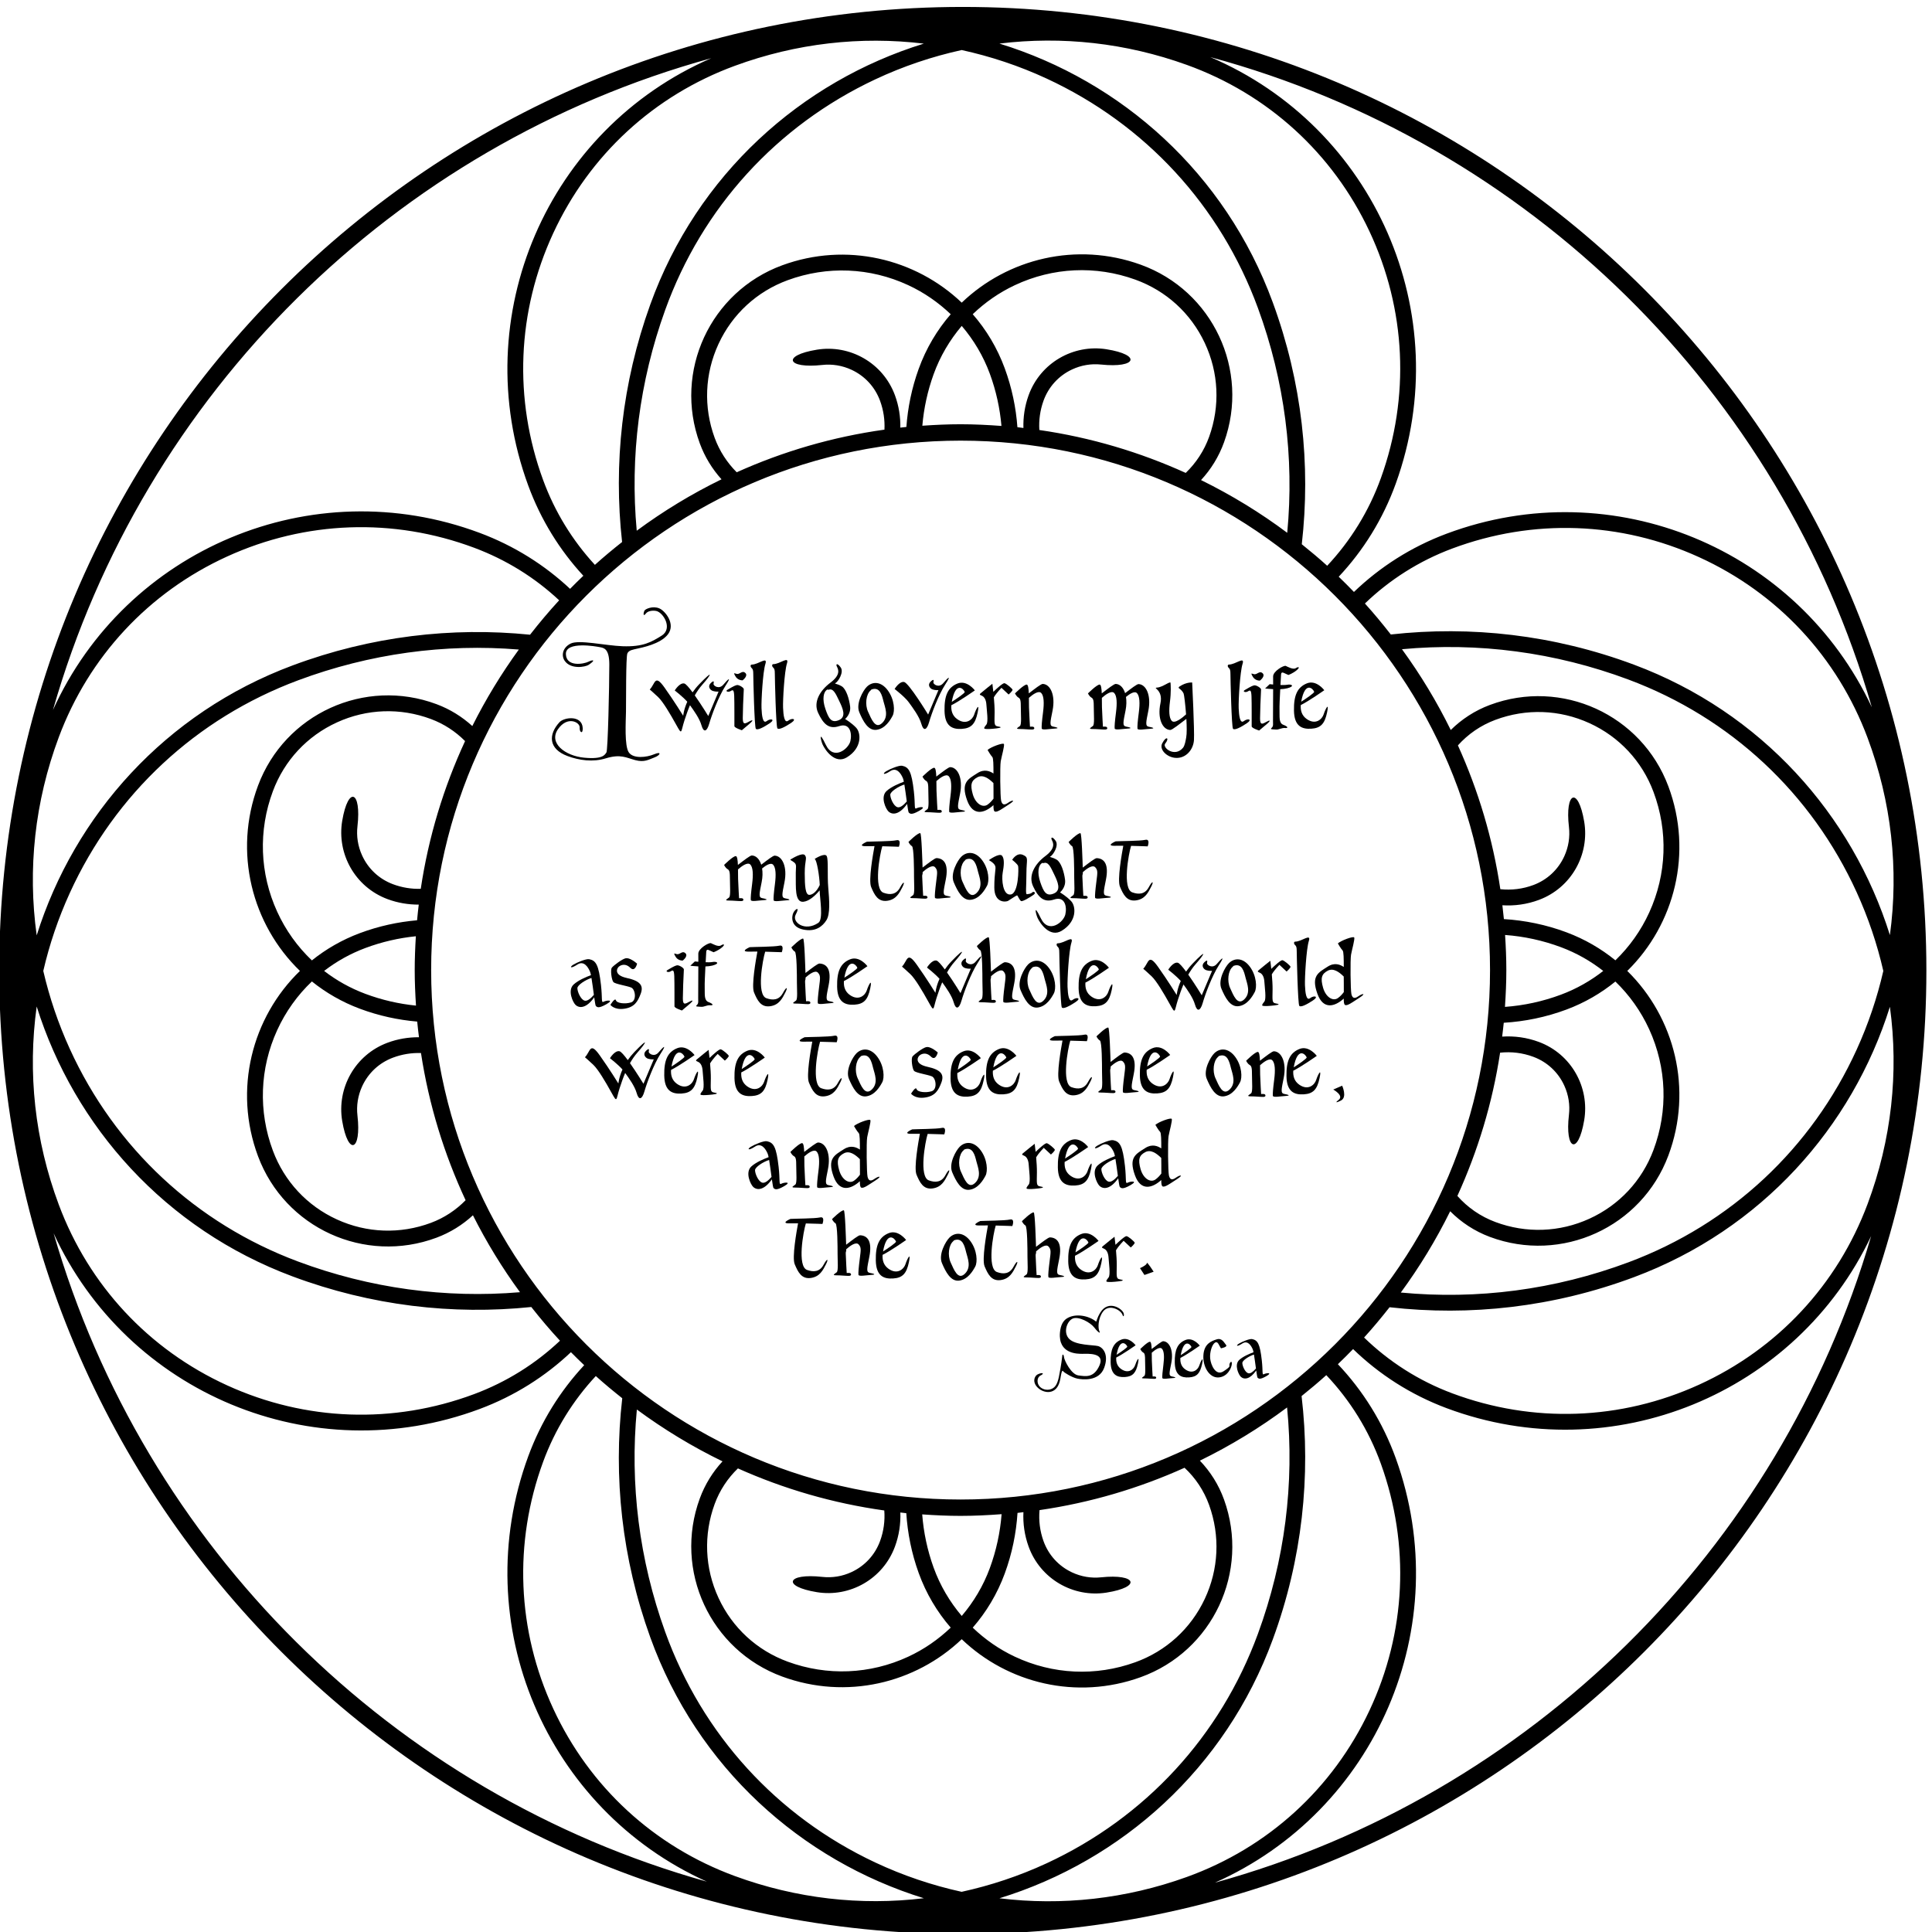 <?xml version="1.0" encoding="UTF-8" standalone="no"?>
<svg xmlns:inkscape="http://www.inkscape.org/namespaces/inkscape" xmlns:sodipodi="http://sodipodi.sourceforge.net/DTD/sodipodi-0.dtd" xmlns="http://www.w3.org/2000/svg" xmlns:svg="http://www.w3.org/2000/svg" version="1.1" id="svg1" width="603.977" height="603.977" viewBox="0 0 603.977 603.977">
  <defs id="defs1"></defs>
  <g id="g1" transform="translate(-98.428,-188.844)">
    <path id="path1" d="m 3003.13,6503.67 c -1250.86,0 -2264.919,-1014.06 -2264.919,-2264.92 0,-1250.86 1014.059,-2264.91 2264.919,-2264.91 1250.85,0 2264.91,1014.05 2264.91,2264.91 0,1250.86 -1014.06,2264.92 -2264.91,2264.92 z m -342.97,-3726.1 c 77.45,-12.67 155.49,30.88 183.54,107.28 9.69,26.4 13.63,53.5 12.6,79.97 4.68,-0.52 9.32,-1.13 14.01,-1.6 3,-46.85 12.35,-94.05 29.08,-140.43 17.54,-48.59 43.42,-91.72 75.34,-128.55 -29.07,-27.72 -62.54,-51.05 -100.06,-68.42 -89.76,-41.55 -190.34,-45.66 -283.19,-11.57 -72.4,26.58 -130.12,79.76 -162.52,149.76 -32.41,70.01 -35.62,148.44 -9.03,220.86 11.82,32.21 30.63,60.48 54.62,83.62 107.67,-48.18 223.12,-81.97 344.05,-98.88 1.82,-24.11 -1.35,-48.53 -9.93,-71.9 -11.93,-32.5 -35.8,-58.41 -67.22,-72.96 -21.74,-10.06 -45.28,-13.85 -68.48,-11.29 -83.75,9.24 -95.93,-22.27 -12.81,-35.89 z m 274.33,57.88 c -14.73,40.83 -23.54,82.8 -26.77,124.93 29.78,-2.07 59.74,-3.5 90.06,-3.5 32.52,0 64.64,1.62 96.55,4 -3.34,-42.75 -12.44,-85.3 -27.62,-126.65 -15.37,-41.85 -37.99,-79.6 -66.07,-112.56 -28.24,33.3 -50.89,71.48 -66.15,113.78 z m 167.24,-14.07 c 17.27,47.01 26.91,94.92 30.01,142.48 4.66,0.48 9.24,1.23 13.89,1.77 -1.29,-26.7 2.51,-54.09 12.15,-80.81 27.63,-76.55 105.42,-120.53 182.94,-108.29 83.2,13.15 71.19,44.73 -12.61,35.95 -23.22,-2.43 -46.74,1.5 -68.41,11.68 -31.34,14.72 -55.07,40.76 -66.82,73.33 -8.57,23.74 -11.56,48.52 -9.43,72.94 119.83,17.38 234.18,51.45 340.89,99.56 25.64,-23.88 45.52,-53.59 57.76,-87.51 26.18,-72.56 22.54,-150.98 -10.26,-220.8 -32.79,-69.82 -90.8,-122.68 -163.35,-148.86 -93.04,-33.57 -193.59,-28.9 -283.12,13.16 -37.07,17.41 -70.14,40.63 -98.88,68.17 31.76,36.45 57.59,79.14 75.24,127.23 z m -103.79,173.96 c -687.29,0 -1244.46,557.17 -1244.46,1244.45 0,687.28 557.17,1244.45 1244.46,1244.45 687.28,0 1244.45,-557.17 1244.45,-1244.45 0,-687.28 -557.17,-1244.45 -1244.45,-1244.45 z m -1280.1,1160.94 c -40.16,4.02 -80.07,13.15 -118.89,27.63 -35.4,13.21 -67.96,31.46 -97.05,53.89 29.09,22.43 61.65,40.68 97.05,53.89 38.72,14.45 78.52,23.57 118.58,27.6 -1.61,-26.31 -2.69,-52.76 -2.69,-79.47 0,-28.09 1.22,-55.89 3,-83.54 z m -131.94,-7.32 c 44.45,-16.59 89.73,-26.37 134.8,-30.23 1.15,-12.34 2.65,-24.56 4.16,-36.79 -24.63,0.14 -49.67,-3.87 -74.11,-12.99 -76.25,-28.45 -119.38,-106.73 -106.29,-184.11 14.06,-83.05 45.5,-70.7 35.81,13 -2.68,23.19 0.99,46.75 10.93,68.54 14.38,31.5 40.16,55.51 72.6,67.61 21.37,7.98 43.65,11.56 65.77,10.81 18.59,-121.85 54.57,-237.92 104.9,-345.96 -22.67,-23.17 -50.17,-41.45 -81.43,-53.12 -72.28,-26.97 -150.73,-24.18 -220.91,7.85 -70.17,32.03 -123.66,89.47 -150.63,161.72 -34.58,92.67 -31.01,193.27 10.07,283.25 19.97,43.75 47.77,82.33 81.59,114.52 33.08,-26.57 70.82,-48.46 112.74,-64.1 z m 143.16,281.85 c -21.96,-0.68 -44.06,2.88 -65.26,10.8 -32.44,12.1 -58.22,36.11 -72.6,67.61 -9.94,21.79 -13.61,45.35 -10.93,68.54 9.69,83.7 -21.75,96.05 -35.81,12.99 -13.09,-77.37 30.04,-155.65 106.29,-184.1 24.27,-9.06 49.13,-13.06 73.59,-12.99 -1.46,-12.23 -2.84,-24.48 -3.95,-36.81 -44.96,-3.88 -90.14,-13.66 -134.49,-30.21 -41.92,-15.64 -79.66,-37.53 -112.74,-64.1 -33.82,32.19 -61.62,70.76 -81.59,114.52 -41.08,89.98 -44.65,190.58 -10.07,283.24 26.97,72.27 80.46,129.7 150.63,161.73 70.18,32.03 148.63,34.82 220.91,7.85 30.69,-11.46 57.75,-29.28 80.18,-51.84 -50.2,-108.44 -85.9,-224.95 -104.16,-347.23 z m 37.02,434.02 c -168.72,62.97 -356.57,-22.75 -419.53,-191.48 -58.44,-156.59 -14.35,-326.29 98.52,-435.55 -112.87,-109.26 -156.96,-278.96 -98.52,-435.55 62.96,-168.73 250.81,-254.45 419.53,-191.48 32.72,12.21 61.43,30.37 85.6,52.68 31.98,-63.46 68.97,-123.94 110.64,-180.82 -174.92,-14.75 -352.35,8.94 -521.69,72.14 -239.68,89.44 -430.19,266.88 -536.427,499.61 -27.207,59.6 -47.953,121.03 -62.41,183.42 14.457,62.4 35.203,123.81 62.41,183.41 106.237,232.74 296.747,410.18 536.427,499.62 168.47,62.87 344.94,86.65 518.98,72.38 -41.16,-56.63 -77.77,-116.74 -109.37,-179.83 -23.88,21.72 -52.07,39.48 -84.16,51.45 z m 1574.64,834.24 c -77.52,12.25 -155.31,-31.73 -182.94,-108.3 -9.15,-25.36 -12.9,-51.33 -12.17,-76.75 -4.72,0.54 -9.38,1.3 -14.11,1.79 -3.39,46.22 -13,92.74 -29.77,138.42 -17.65,48.08 -43.48,90.77 -75.24,127.22 28.74,27.53 61.81,50.76 98.88,68.17 89.53,42.06 190.08,46.73 283.12,13.15 72.55,-26.17 130.56,-79.04 163.35,-148.85 32.8,-69.83 36.44,-148.24 10.26,-220.8 -11.78,-32.65 -30.71,-61.32 -54.97,-84.74 -107.62,48.83 -223.06,83.37 -344.08,100.88 -1.44,23.09 1.74,46.44 9.83,68.85 11.75,32.57 35.48,58.61 66.82,73.33 21.67,10.18 45.19,14.11 68.41,11.68 83.8,-8.78 95.81,22.8 12.61,35.95 z m -274.01,-57.7 c 14.7,-40.04 23.69,-81.21 27.29,-122.58 -31.8,2.37 -63.82,3.97 -96.22,3.97 -30.21,0 -60.07,-1.42 -89.75,-3.47 3.48,40.76 12.2,81.34 26.46,120.86 15.26,42.3 37.91,80.48 66.15,113.78 28.08,-32.95 50.7,-70.7 66.07,-112.56 z m -167.32,11.44 c -16.25,-45.04 -25.58,-90.86 -28.86,-136.38 -4.77,-0.47 -9.48,-1.08 -14.23,-1.61 0.49,25.19 -3.4,50.86 -12.6,75.93 -28.05,76.41 -106.09,119.95 -183.54,107.27 -83.12,-13.61 -70.94,-45.12 12.81,-35.88 23.2,2.56 46.74,-1.23 68.48,-11.29 31.42,-14.55 55.29,-40.46 67.22,-72.96 8.1,-22.05 11.46,-45.03 10.3,-67.81 -122.12,-17.04 -238.65,-51.3 -347.24,-100.2 -22.63,22.63 -40.44,49.92 -51.8,80.85 -26.59,72.42 -23.38,150.85 9.03,220.86 32.4,70 90.12,123.18 162.52,149.76 92.85,34.09 193.43,29.98 283.19,-11.58 37.52,-17.36 70.99,-40.69 100.06,-68.41 -31.92,-36.82 -57.8,-79.96 -75.34,-128.55 z M 4463.68,3886.64 c 13.13,77.38 -29.97,155.66 -106.22,184.15 -28.57,10.67 -57.99,14.51 -86.57,12.63 1.31,10.83 2.71,21.62 3.76,32.53 49.33,2.96 99.05,13 147.76,31.19 42.73,15.97 81.11,38.43 114.63,65.7 32.91,-31.81 60.06,-69.67 79.62,-112.57 41.04,-90 44.57,-190.59 9.96,-283.25 -26.99,-72.25 -80.51,-129.66 -150.69,-161.66 -70.2,-32.01 -148.65,-34.77 -220.91,-7.77 -34.94,13.05 -65.39,34.12 -89.38,61.34 48.01,105.43 82.47,218.32 100.44,336.7 26.21,2.84 52.9,-0.3 78.32,-9.8 32.44,-12.11 58.21,-36.13 72.57,-67.64 9.94,-21.79 13.6,-45.35 10.91,-68.55 -9.73,-83.69 21.72,-96.05 35.8,-13 z m -185.89,435.66 c 44.44,-3.24 88.67,-12.77 131.57,-28.8 36.27,-13.55 69.5,-32.48 99.14,-55.7 -29.64,-23.23 -62.87,-42.15 -99.14,-55.7 -43,-16.07 -87.34,-25.61 -131.87,-28.83 1.9,28.64 3.23,57.43 3.23,86.55 0,27.73 -1.19,55.18 -2.93,82.48 z m 144.62,6.15 c -48.61,18.17 -98.22,28.19 -147.45,31.18 -1.01,10.89 -2.28,21.69 -3.55,32.5 28.42,-1.79 57.65,2.07 86.05,12.69 76.25,28.48 119.35,106.77 106.22,184.14 -14.08,83.05 -45.53,70.68 -35.8,-13.01 2.69,-23.19 -0.97,-46.75 -10.91,-68.54 -14.36,-31.5 -40.13,-55.53 -72.57,-67.64 -25.24,-9.44 -51.76,-12.58 -77.8,-9.84 -17.65,118.82 -51.81,232.18 -99.71,338.02 23.8,26.57 53.77,47.22 88.13,60.05 72.26,27 150.71,24.25 220.91,-7.76 70.18,-32 123.7,-89.42 150.69,-161.66 34.61,-92.66 31.08,-193.26 -9.96,-283.26 -19.56,-42.89 -46.71,-80.75 -79.62,-112.57 -33.52,27.29 -71.9,49.74 -114.63,65.7 z m -273.69,-655.54 c 25.66,-25.76 56.95,-46.71 93.24,-60.27 168.7,-63.03 356.58,22.62 419.61,191.32 58.19,155.74 14.91,324.48 -96.59,433.84 111.5,109.36 154.78,278.1 96.59,433.84 -63.03,168.7 -250.91,254.35 -419.61,191.32 -35.64,-13.32 -66.48,-33.74 -91.89,-58.87 -32.78,66.8 -71.26,130.26 -114.68,189.9 178.43,16.62 359.7,-6.83 532.53,-71.4 239.65,-89.54 430.09,-267.04 536.23,-499.82 27.4,-60.1 48.22,-122.04 62.66,-184.97 -14.44,-62.92 -35.26,-124.87 -62.66,-184.97 -106.14,-232.78 -296.58,-410.28 -536.23,-499.82 -173.71,-64.9 -355.93,-88.28 -535.24,-71.17 43.98,59.95 82.86,123.84 116.04,191.07 z m 432.26,1284.63 c -188.96,70.6 -384.16,92 -571.8,71.07 -19.49,24.97 -39.64,49.4 -60.89,72.83 58.15,55.92 127.41,100.12 205.26,129.2 189.86,70.94 395.98,63.7 580.39,-20.39 184.41,-84.1 325.04,-234.96 395.97,-424.82 56.16,-150.31 73.46,-308.7 52.38,-463.35 -88.63,282.98 -302.02,523.64 -601.31,635.46 z m 558.82,-99.97 c -173.99,372.3 -607.7,554.35 -999.3,408.03 -83.95,-31.37 -157.24,-78.66 -217.98,-137.03 -11.7,12.16 -23.62,24.08 -35.78,35.78 57.55,61.32 103.85,135.06 134.21,219.19 144.01,399.12 -50.62,837.92 -436.13,1002.2 C 4333.09,6183.48 4924.97,5600.6 5139.8,4857.57 Z M 3529.66,6367.46 c 190.64,-68.79 343.08,-207.7 429.24,-391.14 86.17,-183.45 95.74,-389.48 26.95,-580.12 -28.1,-77.87 -71.3,-147.4 -126.23,-206.06 -19.32,17.52 -39.34,34.26 -59.7,50.59 21.32,186.38 0.85,380.36 -68.21,568.46 -111.47,303.64 -355.45,520.11 -642.49,608.35 146.96,17.98 297.13,1.63 440.44,-50.08 z m -329.71,-32.05 c 232.16,-107.47 408.57,-298.93 496.74,-539.08 63.08,-171.82 85.85,-351.73 69.02,-528.71 -63.24,47.33 -131.09,88.78 -202.6,123.95 23.16,24.95 41.8,54.84 54.08,88.88 61.13,169.4 -26.64,356.3 -196.04,417.42 -150.63,54.35 -312.26,14.45 -420.56,-89.29 -108.88,103.78 -271.23,143.14 -421.97,87.8 -169.06,-62.06 -255.78,-249.45 -193.71,-418.51 11.81,-32.18 29.43,-60.49 51.05,-84.5 -70.26,-34.29 -136.91,-74.82 -199.26,-120.85 -16,173.67 6.01,350.16 66.96,519.09 86.83,240.64 262.18,433.07 493.74,541.83 65.73,30.88 133.8,53.68 203.03,68.92 67.97,-14.87 134.85,-37.01 199.52,-66.95 z m -288.47,82.04 c -288.21,-89.09 -532.64,-307.57 -642.91,-613.18 -66.73,-184.94 -86.66,-375.27 -66.27,-558.3 -21.83,-17.28 -43.25,-35.05 -63.9,-53.69 -52.55,57.08 -94.14,124.26 -121.68,199.29 -69.85,190.26 -61.43,396.34 23.72,580.26 85.14,183.92 236.81,323.68 427.06,393.53 144.27,52.96 295.7,70 443.98,52.09 z m -499.64,-34.31 c -384.32,-166.55 -576.33,-606.26 -430.15,-1004.43 29.77,-81.07 74.4,-152.32 129.54,-212.06 -10.56,-10.1 -20.99,-20.3 -31.2,-30.75 -59.69,55.93 -131.21,101.22 -212.64,131.61 C 1472.88,5414.73 1035.77,5228.82 864.488,4850.97 1076.8,5593.98 1665.87,6177.9 2411.84,6383.14 Z M 878.164,4786.97 c 70.859,189.88 211.426,340.8 395.806,424.96 184.38,84.16 390.49,91.49 580.37,20.62 75.39,-28.13 142.97,-70.21 200.02,-123.58 -23.94,-25.97 -46.66,-53.02 -68.41,-80.9 -183.5,18.51 -373.9,-3.44 -558.37,-72.28 C 1128.56,4844.2 915.219,4604 826.305,4321.44 c -21.59,155.32 -4.504,314.49 51.859,465.53 z m -51.859,-632.81 c 88.914,-282.57 302.255,-522.76 601.275,-634.35 185.45,-69.21 376.89,-91.01 561.3,-71.97 21.46,-27.3 43.88,-53.78 67.43,-79.22 -57.46,-54.28 -125.68,-97.1 -201.97,-125.57 -189.88,-70.87 -395.99,-63.54 -580.37,20.62 -184.38,84.16 -324.947,235.08 -395.806,424.96 -56.363,151.04 -73.449,310.21 -51.859,465.53 z m 39.769,-532.96 c 172.376,-375.54 608.006,-559.89 1001.316,-413.11 82.36,30.73 154.54,76.75 214.64,133.56 10.19,-10.39 20.64,-20.51 31.18,-30.55 -56.06,-60.17 -101.4,-132.17 -131.52,-214.21 -144.86,-394.59 42.47,-829.84 419.88,-999.75 -739.32,207.25 -1322.87,787 -1535.496,1524.06 z M 2467.5,2110.24 c -190.25,69.85 -341.92,209.6 -427.06,393.53 -85.15,183.93 -93.57,390 -23.72,580.26 27.91,76.02 70.24,143.95 123.78,201.52 20.11,-18.09 40.93,-35.37 62.16,-52.17 -21.07,-184.18 -1.28,-375.85 65.91,-562.05 110.27,-305.62 354.7,-524.09 642.91,-613.17 -148.28,-17.92 -299.71,-0.88 -443.98,52.08 z m 532.93,-37 c -69.23,15.24 -137.3,38.05 -203.03,68.92 -231.56,108.76 -406.91,301.19 -493.74,541.83 -61.4,170.17 -83.32,348.01 -66.64,522.9 62.98,-46.46 130.29,-87.37 201.33,-121.84 -22.76,-24.57 -41.18,-53.92 -53.44,-87.32 -62.07,-169.06 24.65,-356.44 193.71,-418.51 150.74,-55.34 313.09,-15.99 421.97,87.8 108.3,-103.75 269.93,-143.64 420.56,-89.29 169.4,61.12 257.17,248.02 196.04,417.42 -12.74,35.3 -32.42,66.05 -56.79,91.54 72.39,35.38 141.03,77.25 204.98,125.07 17.51,-178.19 -5.16,-359.44 -68.69,-532.49 -88.17,-240.16 -264.58,-431.61 -496.74,-539.09 -64.67,-29.93 -131.55,-52.07 -199.52,-66.94 z m 88.79,-15.18 c 287.04,88.24 531.02,304.71 642.49,608.35 69.52,189.34 89.75,384.63 67.74,572.13 19.81,15.87 39.27,32.15 58.09,49.16 55.93,-59.13 99.86,-129.44 128.31,-208.3 68.79,-190.65 59.22,-396.67 -26.95,-580.12 -86.16,-183.45 -238.6,-322.35 -429.24,-391.14 -143.31,-51.71 -293.48,-68.05 -440.44,-50.08 z m 506.24,36.58 c 378.38,167.79 568.16,602.02 425.49,997.42 -30.71,85.11 -77.71,159.61 -136.18,221.35 12.14,11.63 24.06,23.47 35.74,35.56 61.14,-59.27 135.12,-107.26 219.99,-138.97 390.41,-145.87 822.68,34.6 997.71,404.61 C 4923.13,2877.64 4336.93,2299.04 3595.46,2094.64 Z m 1534.45,1595.52 c -70.93,-189.85 -211.56,-340.71 -395.97,-424.8 -184.41,-84.1 -390.53,-91.34 -580.39,-20.41 -78.72,29.42 -148.64,74.32 -207.19,131.14 20.88,22.92 40.69,46.8 59.88,71.2 188.55,-21.48 384.8,-0.2 574.74,70.77 299.29,111.82 512.68,352.48 601.31,635.46 21.08,-154.64 3.78,-313.04 -52.38,-463.36" style="fill:#000000;fill-opacity:1;fill-rule:nonzero;stroke:none" transform="matrix(0.133,0,0,-0.133,0,1056)"></path>
    <path id="path2" d="m 2163.65,4737.38 c 35.22,10.78 48.14,1.62 69.7,-4.13 21.56,-5.75 31.62,1.43 45.28,6.46 13.66,5.04 17.71,15.17 -1.44,7.19 -17.25,-7.19 -48.15,-10.78 -58.94,4.31 -10.78,15.1 -7.18,72.6 -6.8,96.32 0.37,23.72 -0.34,128.51 3.25,136.56 3.58,8.05 13.49,8.84 24.4,11.5 8.42,2.05 53.19,10.06 71,33.45 18.59,24.39 -6.67,55.18 -20.32,60.94 -15.83,6.7 -33.07,-1.67 -34.87,-5.27 -2.87,-5.75 -3.59,-15.81 3.59,-6.46 3.99,5.18 14.39,7.49 23.85,5.69 16.61,-3.15 39.96,-41.35 12.81,-58.16 -23.88,-14.78 -42.89,-26.52 -91.93,-24.78 -40.25,1.43 -102.85,16.15 -122.26,6.09 -19.4,-10.06 -21.56,-28.75 -13.65,-40.25 14.36,-20.89 48.89,-14.81 56.78,-9.34 18.69,12.93 7.91,11.5 -0.72,7.18 -11.45,-5.72 -52.47,-12.93 -53.19,17.97 -0.72,30.91 71.84,17.83 80.39,16.07 8.56,-1.76 21.67,-3.13 21.68,-40.51 0.01,-51.03 -3.3,-202.8 -6.89,-207.12 -3.59,-4.31 -6.77,-16.41 -52.05,-12.09 -45.28,4.31 -84.1,34.5 -61.82,66.84 22.29,32.34 51.76,16.53 51.04,4.31 -0.72,-12.22 7.9,-16.53 7.18,-1.44 -1.46,30.84 -43.57,25.72 -54.62,13.66 -26.45,-28.85 -26.07,-62.71 18.81,-79.45 27.55,-10.28 59.94,-14.67 89.74,-5.54" style="fill:#000000;fill-opacity:1;fill-rule:nonzero;stroke:none" transform="matrix(0.133,0,0,-0.133,0,1056)"></path>
    <path id="path3" d="m 2355.52,4870.53 c -8.56,-19.04 -9.58,-32.97 -9.58,-32.97 0,0 -20.71,33.67 -43.92,66.31 -23.22,32.63 -21.44,9.35 -34.68,-4.6 0,0 8.46,-7.08 19.79,-17.89 11.33,-10.81 28.03,-39.04 42.42,-64.99 14.4,-25.94 10.29,-17.51 19.36,10.38 3.74,11.52 7.9,23.62 12.95,35.6 9.19,-12.69 22.59,-31.36 27.06,-47.31 4.88,-17.43 12.63,-15.58 18.21,3.95 5.57,19.52 21.81,63.6 37.99,88.63 16.18,25.04 5.84,15.81 -4.62,3.26 -10.45,-12.55 -23.97,-2.56 -23.27,1.62 0.7,4.19 2.09,9.76 -6.27,2.09 -8.37,-7.66 -2.1,-16.73 4.88,-18.82 6.96,-2.09 13.24,-1.4 13.24,-1.4 l -24.23,-57.44 c 0,0 -16.24,26.62 -31.68,48.48 5.01,8.79 10.72,17.27 17.56,25 21.62,24.4 27.55,37.34 -7.31,1.08 -6.09,-6.33 -11.15,-12.7 -15.43,-18.92 -8.38,11.37 -15.94,20.18 -19.66,20.88 -11.15,2.09 -22.23,-16.43 -22.23,-16.43 0,0 18.75,-14.49 29.42,-26.51" style="fill:#000000;fill-opacity:1;fill-rule:nonzero;stroke:none" transform="matrix(0.133,0,0,-0.133,0,1056)"></path>
    <path id="path4" d="m 2485.95,4832.14 c 0,12.74 1.34,50.18 2.39,67.83 0.22,3.6 -11.72,10.94 -16.44,9.73 -7.89,-2.03 -16.21,-8 -21.41,-10.72 -7.17,-3.77 1.24,-6.89 6.82,-3.41 5.58,3.49 7.82,3.51 8.51,-11.13 0.7,-14.64 0.34,-66.98 0.45,-71.15 0.11,-4.18 17.53,-9.75 17.53,-9.75 0,0 8,6.63 18.13,15.34 10.13,8.71 7.96,10.3 -1.8,4.73 -9.76,-5.58 -14.18,-6.81 -14.18,8.53" style="fill:#000000;fill-opacity:1;fill-rule:nonzero;stroke:none" transform="matrix(0.133,0,0,-0.133,0,1056)"></path>
    <path id="path5" d="m 2485.55,4920.89 c 0,0 13.95,10.45 6.28,17.43 -7.67,6.97 -13.25,-4.88 -20.92,-2.09 -7.66,2.79 -5.47,0.48 -2.78,-4.89 5.57,-11.15 17.42,-10.45 17.42,-10.45" style="fill:#000000;fill-opacity:1;fill-rule:nonzero;stroke:none" transform="matrix(0.133,0,0,-0.133,0,1056)"></path>
    <path id="path6" d="m 2510.65,4934.83 c 0,-10.45 2.62,-123.65 6.01,-127.87 3.39,-4.22 17.7,3.08 32.34,12.84 14.64,9.76 2.13,12.13 -6.93,5.16 -9.07,-6.97 -11.37,12.99 -12.07,30.42 -0.7,17.43 3.11,85.25 9.13,104.1 6.01,18.85 -16.7,-1.64 -31.96,-1.64 -3.49,0 -3.82,-4.7 -0.7,-7.67 3.12,-2.97 4.18,-4.88 4.18,-15.34" style="fill:#000000;fill-opacity:1;fill-rule:nonzero;stroke:none" transform="matrix(0.133,0,0,-0.133,0,1056)"></path>
    <path id="path7" d="m 2561.31,4935.89 c 0,-10.46 2.62,-123.66 6.01,-127.87 3.39,-4.22 17.7,3.07 32.34,12.84 14.64,9.76 2.13,12.13 -6.93,5.16 -9.07,-6.97 -11.37,12.99 -12.07,30.42 -0.7,17.43 3.12,85.24 9.13,104.1 6.01,18.85 -16.7,-1.64 -31.97,-1.64 -3.48,0 -3.81,-4.7 -0.69,-7.67 3.12,-2.97 4.18,-4.88 4.18,-15.34" style="fill:#000000;fill-opacity:1;fill-rule:nonzero;stroke:none" transform="matrix(0.133,0,0,-0.133,0,1056)"></path>
    <path id="path8" d="m 2876.15,4869.25 c 9.07,-12.54 24.68,-33.32 29.56,-50.75 4.88,-17.42 12.63,-15.57 18.21,3.95 5.57,19.52 21.81,63.6 37.99,88.64 16.18,25.03 5.84,15.8 -4.61,3.25 -10.46,-12.54 -23.98,-2.55 -23.28,1.63 0.69,4.18 2.09,9.76 -6.27,2.09 -8.37,-7.67 -2.1,-16.73 4.88,-18.83 6.97,-2.09 13.24,-1.39 13.24,-1.39 l -24.23,-57.45 c 0,0 -45.37,74.43 -56.52,76.53 -11.16,2.09 -22.23,-16.44 -22.23,-16.44 0,0 24.2,-18.68 33.26,-31.23" style="fill:#000000;fill-opacity:1;fill-rule:nonzero;stroke:none" transform="matrix(0.133,0,0,-0.133,0,1056)"></path>
    <path id="path9" d="m 2712.65,4813.22 c 25.1,8.37 30.56,-16.63 26.25,-35.2 -4.31,-18.57 -39.52,-46.52 -57.65,-8.88 -18.12,37.65 -11.64,9.52 -7.46,0.46 5.94,-12.88 28.92,-46.62 56.48,-29.98 36.94,22.31 33.47,57.88 22.3,69.72 -11.16,11.84 -26.15,20.58 -26.15,20.58 0,0 14.1,11.32 11.85,29.63 -2.26,18.3 -9.38,41.16 -19.86,47.4 -10.47,6.23 -18.12,5.57 -14.78,7.3 6.58,3.41 20.36,25.46 12.69,36.62 -7.67,11.15 -12.55,9.06 -9.06,2.09 3.07,-6.14 9.76,-18.83 -15.34,-37.65 -25.1,-18.83 -40.58,-46.06 -28.74,-71.15 11.86,-25.1 24.37,-39.3 49.47,-30.94 z m -27.7,86.05 2.62,-0.58 c 11.15,4.19 16.75,-8.98 25.11,-26.41 8.37,-17.43 17.35,-37.33 -0.78,-45 -18.13,-7.67 -24.17,4.37 -31.83,26.68 -7.67,22.31 -4.88,40.43 4.88,45.31" style="fill:#000000;fill-opacity:1;fill-rule:nonzero;stroke:none" transform="matrix(0.133,0,0,-0.133,0,1056)"></path>
    <path id="path10" d="m 2800.64,4804.57 c 20.22,2.79 31.98,22.62 37.56,33.07 5.57,10.46 4.61,38.11 -11.43,59.72 -16.03,21.61 -36.2,21.14 -49.2,8.34 -8.78,-8.66 -26.37,-39.6 -17.67,-60.04 8.71,-20.44 20.53,-43.88 40.74,-41.09 z m -13.89,92.85 1.46,1.78 c 20.22,7.66 25.02,-13.87 28.5,-27.81 3.49,-13.94 13.11,-35.25 -3.06,-50.82 -16.16,-15.57 -25.52,9.68 -33.19,26.42 -7.67,16.73 -4.86,41.37 6.29,50.43" style="fill:#000000;fill-opacity:1;fill-rule:nonzero;stroke:none" transform="matrix(0.133,0,0,-0.133,0,1056)"></path>
    <path id="path11" d="m 3000.8,4806.74 c 22.31,1.4 31.59,11.61 37.17,38.1 5.58,26.5 -4.24,7.57 -7.92,-4.13 -3.67,-11.7 -18.91,-25.91 -39.83,-11.26 -11.87,8.3 -14.9,20.38 -14.04,32.85 18.14,8.79 55.27,34.88 55.27,34.88 0,0 -18.63,25.18 -40.93,16.11 -22.31,-9.06 -31.03,-27.97 -30.33,-64.22 0.69,-36.26 18.3,-43.72 40.61,-42.33 z m 6.85,86.9 c 1,-2.63 -20.04,-16.71 -30.47,-23.48 9.05,49.48 27.72,30.74 30.47,23.48" style="fill:#000000;fill-opacity:1;fill-rule:nonzero;stroke:none" transform="matrix(0.133,0,0,-0.133,0,1056)"></path>
    <path id="path12" d="m 3049.53,4883.84 c 4.2,-2.59 8.44,-8.48 9.13,-20.82 0.68,-12.34 4.88,-39.74 0,-46.01 -4.88,-6.28 -7.52,-9.61 -2.64,-10.31 4.88,-0.7 13.2,-0.34 26.34,1.2 13.13,1.53 11.84,3.33 2.78,4.73 -9.07,1.39 -7.47,7.28 -7.23,32.96 0.11,10.45 -0.75,23.49 -1.8,35.3 6.45,10.9 17.91,22.37 17.91,22.37 l 16.81,-15.74 c 0,0 10.47,8.89 9.08,11.68 -1.4,2.79 -14.09,13.93 -18.79,14.9 -3.73,0.78 -18.52,-12.87 -26.25,-20.31 -1.17,11.05 -2.22,18.97 -2.22,18.97 0,0 -20.96,-16.51 -27.62,-22.37 -4.55,-4 0.29,-3.97 4.5,-6.55" style="fill:#000000;fill-opacity:1;fill-rule:nonzero;stroke:none" transform="matrix(0.133,0,0,-0.133,0,1056)"></path>
    <path id="path13" d="m 3133.88,4880.38 c 4.9,-2.76 5.66,-7.56 5.66,-24.29 0,-16.74 2.07,-39.08 -2.12,-42.57 -4.18,-3.48 -12.28,-7.06 -1.13,-7.06 11.16,0 22.2,-1.4 29.71,-1.3 7.52,0.09 5.37,5.59 2.88,6.41 -2.5,0.83 -7.86,0.3 -7.86,0.3 0,0 -1.73,27.45 -2.3,45.58 -0.19,6.15 -0.14,14.19 -0.22,22.17 8.14,7.24 22.75,18.37 29.12,11.29 6.27,-6.97 6.9,-23.69 4.11,-45.3 -2.79,-21.61 -3.62,-33.14 -3.14,-37.82 0.48,-4.68 18,-1.08 30.55,-0.38 12.55,0.69 5.22,3.13 -3.73,4.71 -8.95,1.58 -6.88,9.77 -1.3,37.65 7.17,35.86 -4.91,61.91 -22.98,62.64 -4,0.16 -18.61,-11.36 -32.86,-22.22 -0.44,11.22 -1.59,20.31 -4.77,20.67 -6.27,0.69 -27.71,-20.77 -27.71,-20.77 0,0 3.19,-6.95 8.09,-9.71" style="fill:#000000;fill-opacity:1;fill-rule:nonzero;stroke:none" transform="matrix(0.133,0,0,-0.133,0,1056)"></path>
    <path id="path14" d="m 3305.39,4880.38 c 4.9,-2.76 5.65,-7.56 5.65,-24.29 0,-16.74 2.07,-39.08 -2.11,-42.57 -4.18,-3.48 -12.29,-7.06 -1.13,-7.06 11.15,0 22.2,-1.4 29.71,-1.3 7.52,0.09 5.37,5.59 2.87,6.41 -2.5,0.83 -7.85,0.3 -7.85,0.3 0,0 -1.73,27.45 -2.3,45.58 -0.19,6.15 -0.14,14.19 -0.22,22.17 8.13,7.24 22.75,18.37 29.12,11.29 6.27,-6.97 6.89,-23.69 4.1,-45.3 -2.78,-21.61 -3.62,-33.14 -3.13,-37.82 0.48,-4.68 17.99,-1.08 30.54,-0.38 12.55,0.69 5.22,3.13 -3.72,4.71 -8.95,1.58 -6.88,9.77 -1.3,37.65 2.41,12.05 2.49,22.84 1.06,32.08 8.35,6.93 20.43,14.9 26.05,8.65 6.28,-6.97 6.9,-23.69 4.11,-45.3 -2.79,-21.61 -3.62,-33.14 -3.13,-37.82 0.48,-4.68 18,-1.08 30.54,-0.38 12.55,0.7 5.23,3.13 -3.72,4.71 -8.95,1.59 -6.88,9.77 -1.3,37.66 7.17,35.85 -4.92,61.9 -22.99,62.63 -3.88,0.15 -17.76,-10.7 -31.61,-21.27 -4.12,13.07 -12.08,21.28 -22,21.68 -4,0.16 -18.6,-11.36 -32.86,-22.22 -0.43,11.22 -1.58,20.31 -4.76,20.67 -6.28,0.69 -27.71,-20.77 -27.71,-20.77 0,0 3.19,-6.95 8.09,-9.71" style="fill:#000000;fill-opacity:1;fill-rule:nonzero;stroke:none" transform="matrix(0.133,0,0,-0.133,0,1056)"></path>
    <path id="path15" d="m 3467.68,4866.79 c -7.59,-35.77 4.92,-61.9 22.99,-62.63 4.48,-0.18 22.25,14.27 37.95,26.07 1.04,-17.66 1.29,-34.62 -0.35,-43.52 -1.29,-6.93 -3.08,-19.13 -7.67,-24.56 -19.6,-23.17 -49.24,0.73 -41.76,9.92 10.66,13.12 2.79,19.52 -6.97,0.7 -7.6,-14.66 10.86,-32.51 30.68,-34.16 25.09,-2.09 42.52,19.52 43.92,41.83 1.39,22.31 -4.18,135.26 -4.18,135.26 0,0 -12.91,1.46 -28.95,-8.8 -3.86,-2.47 -3.39,-3.85 -1.23,-5.37 2.16,-1.53 7.78,-6.2 10.03,-11.63 1.19,-2.87 4,-25.26 5.77,-49.05 -8.12,-7.47 -26.73,-22.97 -33.73,-15.19 -6.28,6.97 -6.9,23.69 -4.11,45.3 2.79,21.61 1.81,39.35 1.32,44.04 -0.48,4.68 -18.82,-10.46 -31.37,-11.16 -12.55,-0.7 14.64,-4.18 7.66,-37.05" style="fill:#000000;fill-opacity:1;fill-rule:nonzero;stroke:none" transform="matrix(0.133,0,0,-0.133,0,1056)"></path>
    <path id="path16" d="m 3632.24,4934.9 c 0,-10.46 2.61,-123.66 6,-127.87 3.4,-4.22 17.71,3.07 32.35,12.83 14.64,9.76 2.13,12.14 -6.94,5.16 -9.06,-6.97 -11.37,13 -12.06,30.43 -0.7,17.43 3.11,85.24 9.12,104.09 6.01,18.86 -16.69,-1.63 -31.96,-1.63 -3.48,0 -3.81,-4.7 -0.69,-7.68 3.12,-2.97 4.18,-4.87 4.18,-15.33" style="fill:#000000;fill-opacity:1;fill-rule:nonzero;stroke:none" transform="matrix(0.133,0,0,-0.133,0,1056)"></path>
    <path id="path17" d="m 3673.2,4894.88 c 5.58,3.48 7.82,3.51 8.51,-11.13 0.7,-14.64 0.34,-66.99 0.45,-71.16 0.11,-4.17 17.53,-9.74 17.53,-9.74 0,0 8,6.62 18.13,15.33 10.13,8.71 7.96,10.31 -1.8,4.73 -9.76,-5.58 -14.18,-6.81 -14.18,8.53 0,12.74 1.34,50.19 2.39,67.83 0.22,3.6 -11.72,10.94 -16.44,9.73 -7.89,-2.03 -16.22,-8 -21.41,-10.72 -7.17,-3.76 1.24,-6.89 6.82,-3.4" style="fill:#000000;fill-opacity:1;fill-rule:nonzero;stroke:none" transform="matrix(0.133,0,0,-0.133,0,1056)"></path>
    <path id="path18" d="m 3701.44,4920.19 c 0,0 13.95,10.46 6.28,17.43 -7.67,6.97 -13.25,-4.88 -20.92,-2.09 -7.67,2.79 -5.47,0.48 -2.78,-4.88 5.57,-11.16 17.42,-10.46 17.42,-10.46" style="fill:#000000;fill-opacity:1;fill-rule:nonzero;stroke:none" transform="matrix(0.133,0,0,-0.133,0,1056)"></path>
    <path id="path19" d="m 3822.16,4807.14 c 22.31,1.4 31.59,11.61 37.17,38.11 5.58,26.49 -4.24,7.57 -7.92,-4.13 -3.67,-11.7 -18.91,-25.91 -39.83,-11.27 -11.87,8.3 -14.9,20.38 -14.04,32.85 18.14,8.8 55.27,34.89 55.27,34.89 0,0 -18.62,25.17 -40.93,16.11 -22.31,-9.07 -31.03,-27.98 -30.33,-64.23 0.7,-36.26 18.3,-43.72 40.61,-42.33 z m 6.86,86.91 c 0.99,-2.64 -20.05,-16.71 -30.48,-23.49 9.05,49.49 27.73,30.74 30.48,23.49" style="fill:#000000;fill-opacity:1;fill-rule:nonzero;stroke:none" transform="matrix(0.133,0,0,-0.133,0,1056)"></path>
    <path id="path20" d="m 2973.7,4716.82 c -4,0.16 -18.61,-11.35 -32.86,-22.21 -0.44,11.22 -1.58,20.3 -4.77,20.66 -6.27,0.69 -27.71,-20.76 -27.71,-20.76 0,0 3.19,-6.95 8.09,-9.71 4.9,-2.76 5.66,-7.57 5.66,-24.3 0,-16.73 2.07,-39.08 -2.12,-42.56 -4.18,-3.49 -12.28,-7.06 -1.13,-7.06 11.16,0 22.2,-1.4 29.72,-1.31 7.51,0.09 5.36,5.59 2.87,6.42 -2.5,0.82 -7.86,0.3 -7.86,0.3 0,0 -1.72,27.44 -2.29,45.57 -0.2,6.15 -0.14,14.2 -0.23,22.17 8.14,7.24 22.75,18.37 29.12,11.29 6.27,-6.97 6.9,-23.68 4.11,-45.3 -2.79,-21.61 -3.62,-33.13 -3.14,-37.82 0.48,-4.68 18,-1.08 30.55,-0.38 12.55,0.7 5.22,3.13 -3.73,4.72 -8.94,1.58 -6.87,9.76 -1.3,37.65 7.18,35.86 -4.91,61.91 -22.98,62.63" style="fill:#000000;fill-opacity:1;fill-rule:nonzero;stroke:none" transform="matrix(0.133,0,0,-0.133,0,1056)"></path>
    <path id="path21" d="m 2585.25,4408.51 c -8.95,1.58 -6.87,9.76 -1.3,37.65 7.18,35.86 -4.91,61.91 -22.98,62.63 -3.89,0.16 -17.77,-10.69 -31.62,-21.27 -4.12,13.08 -12.08,21.28 -21.99,21.68 -4,0.16 -18.61,-11.35 -32.86,-22.22 -0.44,11.23 -1.59,20.31 -4.77,20.67 -6.27,0.69 -27.71,-20.76 -27.71,-20.76 0,0 3.19,-6.95 8.09,-9.71 4.9,-2.77 5.66,-7.57 5.66,-24.3 0,-16.74 2.07,-39.08 -2.12,-42.57 -4.18,-3.48 -12.28,-7.06 -1.13,-7.06 11.16,0 22.2,-1.39 29.71,-1.3 7.52,0.09 5.37,5.59 2.87,6.41 -2.49,0.83 -7.85,0.3 -7.85,0.3 0,0 -1.73,27.45 -2.3,45.58 -0.19,6.15 -0.14,14.2 -0.22,22.17 8.14,7.24 22.75,18.37 29.12,11.29 6.28,-6.97 6.9,-23.68 4.11,-45.3 -2.79,-21.61 -3.62,-33.13 -3.14,-37.82 0.48,-4.68 18,-1.08 30.55,-0.38 12.55,0.69 5.22,3.13 -3.73,4.71 -8.95,1.59 -6.87,9.77 -1.3,37.66 2.41,12.04 2.5,22.83 1.06,32.07 8.35,6.93 20.43,14.91 26.06,8.65 6.27,-6.97 6.9,-23.68 4.11,-45.29 -2.79,-21.62 -3.62,-33.14 -3.14,-37.82 0.48,-4.69 18,-1.09 30.55,-0.39 12.55,0.7 5.22,3.13 -3.73,4.72" style="fill:#000000;fill-opacity:1;fill-rule:nonzero;stroke:none" transform="matrix(0.133,0,0,-0.133,0,1056)"></path>
    <path id="path22" d="m 2981.88,4446.18 c 8.69,-20.43 20.52,-43.88 40.73,-41.09 20.22,2.79 31.98,22.62 37.56,33.08 5.58,10.46 4.61,38.1 -11.42,59.71 -16.04,21.62 -36.21,21.15 -49.2,8.35 -8.8,-8.66 -26.38,-39.61 -17.67,-60.05 z m 28.3,53.54 c 20.22,7.67 25.02,-13.86 28.51,-27.81 3.48,-13.94 13.1,-35.24 -3.06,-50.81 -16.17,-15.58 -25.53,9.68 -33.2,26.41 -7.66,16.74 -4.86,41.37 6.29,50.44 l 1.46,1.77" style="fill:#000000;fill-opacity:1;fill-rule:nonzero;stroke:none" transform="matrix(0.133,0,0,-0.133,0,1056)"></path>
    <path id="path23" d="m 3208.84,4506.72 c 6.59,3.41 20.37,25.46 12.7,36.62 -7.67,11.15 -12.55,9.06 -9.07,2.09 3.07,-6.14 9.76,-18.83 -15.33,-37.65 -25.1,-18.83 -40.59,-46.06 -28.74,-71.15 11.85,-25.11 24.37,-39.31 49.47,-30.94 25.1,8.37 30.55,-16.64 26.25,-35.21 -4.31,-18.56 -39.53,-46.52 -57.65,-8.87 -18.13,37.65 -11.65,9.52 -7.46,0.46 5.94,-12.88 28.92,-46.62 56.47,-29.98 36.95,22.31 33.47,57.87 22.31,69.71 -11.16,11.85 -26.16,20.59 -26.16,20.59 0,0 14.11,11.32 11.85,29.62 -2.25,18.31 -9.38,41.17 -19.85,47.4 -10.48,6.23 -18.13,5.58 -14.79,7.31 z m 8.27,-86.97 c -18.12,-7.67 -24.16,4.37 -31.83,26.68 -7.67,22.3 -4.88,40.43 4.88,45.31 l 2.62,-0.58 c 11.16,4.18 16.75,-8.98 25.11,-26.41 8.37,-17.43 17.35,-37.34 -0.78,-45" style="fill:#000000;fill-opacity:1;fill-rule:nonzero;stroke:none" transform="matrix(0.133,0,0,-0.133,0,1056)"></path>
    <path id="path24" d="m 2325.43,4154.54 c 0.1,-4.17 17.52,-9.74 17.52,-9.74 0,0 8,6.62 18.13,15.33 10.13,8.72 7.96,10.31 -1.8,4.73 -9.76,-5.58 -14.17,-6.81 -14.17,8.53 0,12.74 1.33,50.19 2.38,67.84 0.22,3.59 -11.72,10.93 -16.44,9.72 -7.89,-2.03 -16.21,-7.99 -21.41,-10.72 -7.17,-3.76 1.24,-6.89 6.82,-3.41 5.58,3.49 7.82,3.52 8.51,-11.12 0.7,-14.65 0.35,-66.99 0.46,-71.16" style="fill:#000000;fill-opacity:1;fill-rule:nonzero;stroke:none" transform="matrix(0.133,0,0,-0.133,0,1056)"></path>
    <path id="path25" d="m 2344.71,4262.14 c 0,0 13.94,10.46 6.27,17.43 -7.67,6.97 -13.25,-4.88 -20.92,-2.09 -7.67,2.79 -5.47,0.48 -2.79,-4.88 5.58,-11.15 17.44,-10.46 17.44,-10.46" style="fill:#000000;fill-opacity:1;fill-rule:nonzero;stroke:none" transform="matrix(0.133,0,0,-0.133,0,1056)"></path>
    <path id="path26" d="m 3000.01,4167.7 c 5.58,19.52 21.81,63.6 37.99,88.64 16.18,25.03 5.85,15.8 -4.61,3.25 -10.46,-12.54 -23.98,-2.55 -23.28,1.63 0.7,4.18 2.09,9.76 -6.27,2.09 -8.37,-7.67 -2.09,-16.73 4.88,-18.83 6.97,-2.09 13.24,-1.39 13.24,-1.39 l -24.23,-57.45 c 0,0 -16.24,26.63 -31.68,48.48 5.02,8.8 10.72,17.27 17.57,25.01 21.61,24.4 27.54,37.33 -7.32,1.08 -6.09,-6.33 -11.14,-12.71 -15.42,-18.92 -8.39,11.36 -15.94,20.18 -19.67,20.88 -11.15,2.09 -22.23,-16.44 -22.23,-16.44 0,0 18.75,-14.48 29.42,-26.51 -8.56,-19.03 -9.58,-32.97 -9.58,-32.97 0,0 -20.71,33.68 -43.92,66.31 -23.21,32.64 -21.44,9.35 -34.68,-4.59 0,0 8.47,-7.08 19.8,-17.9 11.32,-10.8 28.03,-39.03 42.42,-64.98 14.4,-25.95 10.29,-17.51 19.35,10.37 3.75,11.52 7.9,23.63 12.95,35.61 9.2,-12.69 22.6,-31.36 27.06,-47.32 4.88,-17.42 12.63,-15.57 18.21,3.95" style="fill:#000000;fill-opacity:1;fill-rule:nonzero;stroke:none" transform="matrix(0.133,0,0,-0.133,0,1056)"></path>
    <path id="path27" d="m 2748.33,4158.46 c 22.31,1.4 31.59,11.61 37.17,38.1 5.57,26.5 -4.25,7.57 -7.92,-4.13 -3.67,-11.7 -18.92,-25.91 -39.83,-11.27 -11.87,8.31 -14.91,20.39 -14.05,32.86 18.15,8.79 55.28,34.89 55.28,34.89 0,0 -18.63,25.17 -40.94,16.11 -22.31,-9.07 -31.02,-27.98 -30.33,-64.23 0.7,-36.25 18.31,-43.72 40.62,-42.33 z m 6.85,86.91 c 1,-2.64 -20.05,-16.72 -30.48,-23.49 9.05,49.49 27.73,30.74 30.48,23.49" style="fill:#000000;fill-opacity:1;fill-rule:nonzero;stroke:none" transform="matrix(0.133,0,0,-0.133,0,1056)"></path>
    <path id="path28" d="m 3346.63,4245.26 c 0,0 -18.63,25.17 -40.94,16.11 -22.31,-9.06 -31.02,-27.98 -30.33,-64.23 0.7,-36.25 18.31,-43.71 40.62,-42.32 22.31,1.39 31.59,11.61 37.16,38.1 5.58,26.49 -4.23,7.57 -7.91,-4.13 -3.67,-11.7 -18.92,-25.91 -39.84,-11.27 -11.86,8.31 -14.89,20.39 -14.04,32.85 18.15,8.8 55.28,34.89 55.28,34.89 z m -23.8,-3.54 c 1,-2.63 -20.05,-16.71 -30.47,-23.48 9.04,49.48 27.72,30.74 30.47,23.48" style="fill:#000000;fill-opacity:1;fill-rule:nonzero;stroke:none" transform="matrix(0.133,0,0,-0.133,0,1056)"></path>
    <path id="path29" d="m 3226.49,4302.71 c -3.49,0 -3.82,-4.69 -0.7,-7.67 3.12,-2.97 4.18,-4.88 4.18,-15.33 0,-10.46 2.62,-123.66 6.01,-127.88 3.39,-4.21 17.7,3.08 32.34,12.84 14.64,9.76 2.13,12.13 -6.93,5.16 -9.07,-6.97 -11.37,12.99 -12.07,30.42 -0.7,17.43 3.12,85.25 9.13,104.1 6.01,18.86 -16.7,-1.64 -31.96,-1.64" style="fill:#000000;fill-opacity:1;fill-rule:nonzero;stroke:none" transform="matrix(0.133,0,0,-0.133,0,1056)"></path>
    <path id="path30" d="m 3179.58,4151.81 c 20.22,2.79 31.97,22.62 37.55,33.08 5.58,10.46 4.62,38.1 -11.42,59.72 -16.03,21.61 -36.21,21.14 -49.2,8.34 -8.79,-8.66 -26.38,-39.61 -17.67,-60.05 8.7,-20.44 20.52,-43.88 40.74,-41.09 z m -13.89,92.86 1.45,1.77 c 20.22,7.67 25.02,-13.86 28.51,-27.81 3.49,-13.94 13.1,-35.24 -3.06,-50.81 -16.17,-15.58 -25.52,9.68 -33.19,26.41 -7.67,16.73 -4.87,41.37 6.29,50.44" style="fill:#000000;fill-opacity:1;fill-rule:nonzero;stroke:none" transform="matrix(0.133,0,0,-0.133,0,1056)"></path>
    <path id="path31" d="m 3600.46,4254.53 c -10.46,-12.55 -23.97,-2.56 -23.27,1.62 0.69,4.19 2.09,9.76 -6.28,2.09 -8.36,-7.67 -2.09,-16.73 4.88,-18.82 6.98,-2.09 13.25,-1.4 13.25,-1.4 l -24.24,-57.44 c 0,0 -16.24,26.62 -31.67,48.47 5.01,8.81 10.71,17.28 17.56,25.01 21.61,24.4 27.54,37.33 -7.31,1.08 -6.09,-6.33 -11.15,-12.7 -15.43,-18.91 -8.39,11.36 -15.94,20.17 -19.66,20.87 -11.16,2.1 -22.24,-16.43 -22.24,-16.43 0,0 18.75,-14.48 29.43,-26.51 -8.57,-19.04 -9.58,-32.97 -9.58,-32.97 0,0 -20.71,33.67 -43.93,66.31 -23.21,32.64 -21.43,9.35 -34.68,-4.59 0,0 8.47,-7.09 19.8,-17.9 11.32,-10.81 28.03,-39.03 42.42,-64.99 14.4,-25.95 10.29,-17.51 19.35,10.38 3.75,11.52 7.91,23.63 12.95,35.6 9.2,-12.69 22.6,-31.36 27.07,-47.31 4.88,-17.43 12.62,-15.58 18.2,3.95 5.58,19.52 21.81,63.59 37.99,88.63 16.18,25.04 5.85,15.81 -4.61,3.26" style="fill:#000000;fill-opacity:1;fill-rule:nonzero;stroke:none" transform="matrix(0.133,0,0,-0.133,0,1056)"></path>
    <path id="path32" d="m 3628.65,4256.11 c -8.79,-8.66 -26.37,-39.61 -17.67,-60.05 8.7,-20.43 20.52,-43.88 40.74,-41.09 20.22,2.79 31.98,22.62 37.55,33.08 5.58,10.46 4.62,38.1 -11.42,59.71 -16.03,21.62 -36.21,21.15 -49.2,8.35 z m 36.08,-85.13 c -16.16,-15.58 -25.52,9.68 -33.19,26.41 -7.67,16.73 -4.86,41.37 6.29,50.43 l 1.46,1.78 c 20.21,7.67 25.02,-13.87 28.5,-27.81 3.49,-13.94 13.1,-35.24 -3.06,-50.81" style="fill:#000000;fill-opacity:1;fill-rule:nonzero;stroke:none" transform="matrix(0.133,0,0,-0.133,0,1056)"></path>
    <path id="path33" d="m 3764.2,4236.41 c 0,0 10.47,8.89 9.07,11.68 -1.39,2.79 -14.08,13.92 -18.78,14.9 -3.73,0.77 -18.52,-12.87 -26.26,-20.32 -1.16,11.06 -2.21,18.98 -2.21,18.98 0,0 -20.97,-16.51 -27.63,-22.37 -4.55,-4 0.3,-3.98 4.5,-6.56 4.21,-2.58 8.45,-8.47 9.13,-20.81 0.68,-12.34 4.88,-39.74 0,-46.02 -4.88,-6.27 -7.51,-9.6 -2.63,-10.3 4.88,-0.7 13.2,-0.34 26.33,1.2 13.14,1.53 11.85,3.33 2.79,4.73 -9.07,1.39 -7.47,7.28 -7.23,32.96 0.1,10.45 -0.76,23.48 -1.8,35.31 6.45,10.88 17.91,22.35 17.91,22.35 l 16.81,-15.73" style="fill:#000000;fill-opacity:1;fill-rule:nonzero;stroke:none" transform="matrix(0.133,0,0,-0.133,0,1056)"></path>
    <path id="path34" d="m 3784.55,4306.65 c -3.49,0 -3.82,-4.69 -0.7,-7.67 3.12,-2.97 4.19,-4.88 4.19,-15.34 0,-10.45 2.61,-123.65 6,-127.87 3.39,-4.22 17.7,3.08 32.34,12.84 14.64,9.76 2.13,12.14 -6.93,5.16 -9.06,-6.97 -11.37,13 -12.07,30.43 -0.7,17.43 3.12,85.24 9.13,104.09 6.01,18.85 -16.7,-1.64 -31.96,-1.64" style="fill:#000000;fill-opacity:1;fill-rule:nonzero;stroke:none" transform="matrix(0.133,0,0,-0.133,0,1056)"></path>
    <path id="path35" d="m 2288.18,4046.5 c -10.45,-12.55 -23.97,-2.57 -23.27,1.62 0.7,4.18 2.09,9.76 -6.28,2.09 -8.36,-7.67 -2.09,-16.73 4.88,-18.82 6.97,-2.1 13.25,-1.4 13.25,-1.4 l -24.24,-57.44 c 0,0 -16.23,26.61 -31.68,48.47 5.02,8.8 10.73,17.27 17.57,25.01 21.62,24.4 27.55,37.33 -7.31,1.08 -6.09,-6.34 -11.15,-12.71 -15.43,-18.92 -8.38,11.36 -15.94,20.18 -19.66,20.88 -11.16,2.09 -22.23,-16.44 -22.23,-16.44 0,0 18.75,-14.48 29.42,-26.51 -8.57,-19.03 -9.58,-32.97 -9.58,-32.97 0,0 -20.71,33.67 -43.92,66.31 -23.22,32.64 -21.44,9.35 -34.69,-4.59 0,0 8.47,-7.08 19.8,-17.89 11.32,-10.82 28.03,-39.04 42.42,-64.99 14.4,-25.95 10.29,-17.51 19.35,10.37 3.75,11.53 7.9,23.63 12.95,35.6 9.2,-12.68 22.6,-31.35 27.07,-47.3 4.88,-17.43 12.63,-15.58 18.2,3.94 5.58,19.53 21.82,63.6 37.99,88.64 16.18,25.03 5.85,15.8 -4.61,3.26" style="fill:#000000;fill-opacity:1;fill-rule:nonzero;stroke:none" transform="matrix(0.133,0,0,-0.133,0,1056)"></path>
    <path id="path36" d="m 2371.26,3983.55 c -3.67,-11.7 -18.92,-25.91 -39.84,-11.27 -11.87,8.31 -14.9,20.39 -14.04,32.85 18.14,8.8 55.27,34.89 55.27,34.89 0,0 -18.62,25.17 -40.93,16.11 -22.31,-9.06 -31.03,-27.97 -30.33,-64.23 0.7,-36.25 18.31,-43.72 40.61,-42.32 22.31,1.39 31.59,11.6 37.17,38.1 5.58,26.49 -4.24,7.57 -7.91,-4.13 z m -22.4,52.93 c 1,-2.64 -20.05,-16.71 -30.48,-23.48 9.05,49.48 27.73,30.73 30.48,23.48" style="fill:#000000;fill-opacity:1;fill-rule:nonzero;stroke:none" transform="matrix(0.133,0,0,-0.133,0,1056)"></path>
    <path id="path37" d="m 2434.09,4053.54 c -3.73,0.78 -18.52,-12.87 -26.25,-20.31 -1.16,11.05 -2.21,18.97 -2.21,18.97 0,0 -20.97,-16.51 -27.63,-22.37 -4.55,-4 0.3,-3.97 4.5,-6.56 4.2,-2.58 8.45,-8.47 9.13,-20.81 0.68,-12.34 4.88,-39.74 0,-46.01 -4.88,-6.28 -7.51,-9.61 -2.63,-10.31 4.88,-0.7 13.2,-0.34 26.33,1.2 13.13,1.53 11.85,3.34 2.78,4.73 -9.06,1.39 -7.47,7.28 -7.22,32.96 0.1,10.45 -0.76,23.49 -1.8,35.31 6.44,10.89 17.9,22.36 17.9,22.36 l 16.81,-15.74 c 0,0 10.47,8.89 9.08,11.68 -1.4,2.79 -14.09,13.93 -18.79,14.9" style="fill:#000000;fill-opacity:1;fill-rule:nonzero;stroke:none" transform="matrix(0.133,0,0,-0.133,0,1056)"></path>
    <path id="path38" d="m 2507.07,3943.69 c 22.32,1.4 31.59,11.61 37.17,38.1 5.58,26.5 -4.24,7.57 -7.91,-4.13 -3.67,-11.7 -18.92,-25.91 -39.84,-11.27 -11.86,8.31 -14.9,20.39 -14.04,32.86 18.14,8.79 55.27,34.88 55.27,34.88 0,0 -18.62,25.17 -40.93,16.11 -22.31,-9.06 -31.02,-27.97 -30.33,-64.22 0.7,-36.26 18.31,-43.72 40.61,-42.33 z m 6.86,86.9 c 1,-2.63 -20.05,-16.71 -30.48,-23.48 9.05,49.48 27.73,30.74 30.48,23.48" style="fill:#000000;fill-opacity:1;fill-rule:nonzero;stroke:none" transform="matrix(0.133,0,0,-0.133,0,1056)"></path>
    <path id="path39" d="m 2776.23,3943.02 c 20.22,2.78 31.98,22.62 37.56,33.07 5.57,10.46 4.61,38.11 -11.43,59.72 -16.03,21.61 -36.2,21.14 -49.2,8.34 -8.79,-8.66 -26.37,-39.6 -17.67,-60.04 8.71,-20.44 20.53,-43.88 40.74,-41.09 z m -13.89,92.85 1.46,1.77 c 20.22,7.67 25.02,-13.86 28.5,-27.8 3.49,-13.95 13.11,-35.25 -3.06,-50.82 -16.16,-15.57 -25.52,9.68 -33.19,26.42 -7.67,16.73 -4.87,41.37 6.29,50.43" style="fill:#000000;fill-opacity:1;fill-rule:nonzero;stroke:none" transform="matrix(0.133,0,0,-0.133,0,1056)"></path>
    <path id="path40" d="m 3044.18,3976.28 c -3.68,-11.7 -18.93,-25.91 -39.84,-11.27 -11.87,8.31 -14.9,20.39 -14.04,32.85 18.14,8.8 55.27,34.89 55.27,34.89 0,0 -18.62,25.18 -40.93,16.11 -22.32,-9.06 -31.03,-27.97 -30.33,-64.23 0.69,-36.25 18.3,-43.72 40.61,-42.32 22.31,1.39 31.59,11.61 37.17,38.1 5.57,26.49 -4.24,7.57 -7.91,-4.13 z m -22.41,52.93 c 1,-2.64 -20.04,-16.71 -30.47,-23.48 9.04,49.48 27.72,30.74 30.47,23.48" style="fill:#000000;fill-opacity:1;fill-rule:nonzero;stroke:none" transform="matrix(0.133,0,0,-0.133,0,1056)"></path>
    <path id="path41" d="m 3127.72,3981.7 c -3.67,-11.7 -18.92,-25.91 -39.83,-11.27 -11.87,8.3 -14.91,20.39 -14.05,32.85 18.15,8.8 55.28,34.89 55.28,34.89 0,0 -18.63,25.17 -40.94,16.11 -22.31,-9.07 -31.02,-27.98 -30.33,-64.23 0.7,-36.25 18.31,-43.72 40.62,-42.32 22.31,1.39 31.59,11.61 37.16,38.1 5.58,26.49 -4.24,7.56 -7.91,-4.13 z m -22.4,52.93 c 1,-2.64 -20.05,-16.71 -30.48,-23.49 9.05,49.49 27.73,30.74 30.48,23.49" style="fill:#000000;fill-opacity:1;fill-rule:nonzero;stroke:none" transform="matrix(0.133,0,0,-0.133,0,1056)"></path>
    <path id="path42" d="m 3490.61,4040.33 c 0,0 -18.63,25.17 -40.93,16.11 -22.32,-9.06 -31.03,-27.98 -30.34,-64.23 0.7,-36.25 18.31,-43.72 40.62,-42.32 22.31,1.39 31.59,11.6 37.17,38.09 5.57,26.5 -4.24,7.57 -7.92,-4.12 -3.67,-11.7 -18.92,-25.91 -39.83,-11.27 -11.87,8.3 -14.9,20.39 -14.04,32.85 18.14,8.79 55.27,34.89 55.27,34.89 z m -23.8,-3.54 c 1,-2.64 -20.05,-16.72 -30.47,-23.49 9.04,49.49 27.72,30.74 30.47,23.49" style="fill:#000000;fill-opacity:1;fill-rule:nonzero;stroke:none" transform="matrix(0.133,0,0,-0.133,0,1056)"></path>
    <path id="path43" d="m 3643.38,4035.85 c -16.03,21.61 -36.2,21.14 -49.2,8.34 -8.79,-8.66 -26.37,-39.6 -17.67,-60.04 8.7,-20.44 20.53,-43.88 40.74,-41.1 20.22,2.79 31.98,22.63 37.55,33.09 5.58,10.45 4.62,38.09 -11.42,59.71 z m -13.12,-76.79 c -16.16,-15.58 -25.52,9.68 -33.19,26.42 -7.67,16.73 -4.87,41.37 6.29,50.43 l 1.46,1.77 c 20.22,7.67 25.02,-13.86 28.5,-27.8 3.49,-13.95 13.11,-35.24 -3.06,-50.82" style="fill:#000000;fill-opacity:1;fill-rule:nonzero;stroke:none" transform="matrix(0.133,0,0,-0.133,0,1056)"></path>
    <path id="path44" d="m 3758.73,3948.66 c -8.95,1.58 -6.87,9.77 -1.3,37.65 7.18,35.86 -4.91,61.91 -22.98,62.64 -4,0.16 -18.61,-11.36 -32.86,-22.22 -0.44,11.22 -1.59,20.31 -4.77,20.66 -6.27,0.7 -27.71,-20.76 -27.71,-20.76 0,0 3.19,-6.95 8.09,-9.71 4.9,-2.76 5.66,-7.56 5.66,-24.29 0,-16.74 2.07,-39.08 -2.12,-42.57 -4.18,-3.49 -12.28,-7.06 -1.13,-7.06 11.16,0 22.2,-1.4 29.72,-1.31 7.51,0.1 5.36,5.6 2.87,6.42 -2.5,0.82 -7.86,0.3 -7.86,0.3 0,0 -1.73,27.45 -2.29,45.57 -0.2,6.16 -0.14,14.2 -0.23,22.18 8.14,7.24 22.75,18.36 29.12,11.29 6.27,-6.97 6.9,-23.69 4.11,-45.31 -2.79,-21.6 -3.62,-33.13 -3.14,-37.81 0.48,-4.69 18,-1.08 30.55,-0.39 12.55,0.7 5.22,3.14 -3.73,4.72" style="fill:#000000;fill-opacity:1;fill-rule:nonzero;stroke:none" transform="matrix(0.133,0,0,-0.133,0,1056)"></path>
    <path id="path45" d="m 3833.8,3981.7 c -3.67,-11.7 -18.92,-25.91 -39.84,-11.27 -11.86,8.3 -14.9,20.39 -14.04,32.85 18.14,8.8 55.27,34.89 55.27,34.89 0,0 -18.62,25.17 -40.93,16.11 -22.31,-9.07 -31.03,-27.98 -30.33,-64.23 0.7,-36.25 18.3,-43.72 40.62,-42.32 22.31,1.39 31.58,11.61 37.16,38.1 5.58,26.49 -4.24,7.56 -7.91,-4.13 z m -22.41,52.93 c 1,-2.64 -20.04,-16.71 -30.47,-23.49 9.05,49.49 27.73,30.74 30.47,23.49" style="fill:#000000;fill-opacity:1;fill-rule:nonzero;stroke:none" transform="matrix(0.133,0,0,-0.133,0,1056)"></path>
    <path id="path46" d="m 2687.51,3734.27 c -8.95,1.59 -6.87,9.77 -1.3,37.66 7.17,35.85 -4.91,61.9 -22.98,62.62 -4,0.17 -18.61,-11.34 -32.86,-22.21 -0.44,11.23 -1.58,20.31 -4.77,20.66 -6.28,0.7 -27.71,-20.76 -27.71,-20.76 0,0 3.19,-6.94 8.09,-9.7 4.9,-2.77 5.66,-7.57 5.66,-24.3 0,-16.74 2.07,-39.08 -2.12,-42.57 -4.18,-3.48 -12.28,-7.06 -1.13,-7.06 11.16,0 22.2,-1.4 29.72,-1.31 7.51,0.1 5.36,5.6 2.86,6.42 -2.49,0.83 -7.85,0.3 -7.85,0.3 0,0 -1.73,27.45 -2.3,45.58 -0.19,6.15 -0.14,14.19 -0.22,22.17 8.14,7.24 22.75,18.37 29.12,11.29 6.28,-6.97 6.9,-23.69 4.11,-45.3 -2.79,-21.62 -3.62,-33.13 -3.14,-37.82 0.49,-4.68 18,-1.08 30.55,-0.39 12.55,0.7 5.22,3.14 -3.73,4.72" style="fill:#000000;fill-opacity:1;fill-rule:nonzero;stroke:none" transform="matrix(0.133,0,0,-0.133,0,1056)"></path>
    <path id="path47" d="m 2995.92,3824.59 c -8.79,-8.66 -26.38,-39.61 -17.67,-60.05 8.7,-20.44 20.52,-43.88 40.74,-41.09 20.22,2.78 31.97,22.62 37.55,33.08 5.58,10.45 4.62,38.1 -11.42,59.71 -16.03,21.61 -36.21,21.14 -49.2,8.35 z m 36.08,-85.14 c -16.17,-15.57 -25.52,9.69 -33.19,26.42 -7.67,16.73 -4.87,41.37 6.28,50.43 l 1.46,1.77 c 20.22,7.68 25.02,-13.86 28.51,-27.8 3.49,-13.95 13.1,-35.24 -3.06,-50.82" style="fill:#000000;fill-opacity:1;fill-rule:nonzero;stroke:none" transform="matrix(0.133,0,0,-0.133,0,1056)"></path>
    <path id="path48" d="m 3210.26,3806.27 c 0,0 10.47,8.88 9.08,11.67 -1.39,2.79 -14.09,13.93 -18.79,14.91 -3.73,0.77 -18.52,-12.87 -26.25,-20.32 -1.16,11.06 -2.21,18.97 -2.21,18.97 0,0 -20.97,-16.5 -27.63,-22.36 -4.55,-4.01 0.3,-3.98 4.5,-6.56 4.2,-2.58 8.45,-8.47 9.13,-20.81 0.68,-12.35 4.88,-39.75 0,-46.02 -4.88,-6.27 -7.52,-9.61 -2.63,-10.31 4.88,-0.69 13.19,-0.33 26.33,1.2 13.14,1.54 11.85,3.34 2.78,4.74 -9.06,1.39 -7.47,7.27 -7.22,32.96 0.1,10.44 -0.76,23.48 -1.8,35.3 6.44,10.89 17.9,22.36 17.9,22.36 l 16.81,-15.73" style="fill:#000000;fill-opacity:1;fill-rule:nonzero;stroke:none" transform="matrix(0.133,0,0,-0.133,0,1056)"></path>
    <path id="path49" d="m 3267.17,3733.4 c 22.31,1.39 31.59,11.61 37.17,38.1 5.58,26.49 -4.24,7.57 -7.91,-4.13 -3.68,-11.7 -18.92,-25.91 -39.84,-11.27 -11.86,8.31 -14.9,20.39 -14.04,32.85 18.14,8.8 55.27,34.89 55.27,34.89 0,0 -18.62,25.18 -40.93,16.11 -22.31,-9.06 -31.03,-27.97 -30.33,-64.23 0.69,-36.25 18.3,-43.72 40.61,-42.32 z m 6.85,86.9 c 1,-2.64 -20.04,-16.71 -30.47,-23.48 9.05,49.48 27.73,30.73 30.47,23.48" style="fill:#000000;fill-opacity:1;fill-rule:nonzero;stroke:none" transform="matrix(0.133,0,0,-0.133,0,1056)"></path>
    <path id="path50" d="m 2868.52,3548.87 c -3.67,-11.7 -18.92,-25.91 -39.84,-11.27 -11.86,8.31 -14.9,20.39 -14.04,32.85 18.15,8.8 55.27,34.89 55.27,34.89 0,0 -18.62,25.18 -40.93,16.11 -22.31,-9.06 -31.02,-27.97 -30.33,-64.23 0.7,-36.25 18.31,-43.71 40.62,-42.32 22.31,1.39 31.59,11.61 37.16,38.1 5.58,26.49 -4.23,7.57 -7.91,-4.13 z m -22.4,52.93 c 1,-2.63 -20.05,-16.71 -30.48,-23.48 9.05,49.48 27.73,30.74 30.48,23.48" style="fill:#000000;fill-opacity:1;fill-rule:nonzero;stroke:none" transform="matrix(0.133,0,0,-0.133,0,1056)"></path>
    <path id="path51" d="m 3291.55,3512.74 c 22.31,1.4 31.59,11.61 37.17,38.1 5.58,26.5 -4.24,7.57 -7.92,-4.13 -3.67,-11.7 -18.91,-25.91 -39.83,-11.27 -11.86,8.31 -14.9,20.39 -14.04,32.86 18.14,8.79 55.27,34.88 55.27,34.88 0,0 -18.62,25.18 -40.93,16.11 -22.31,-9.06 -31.03,-27.97 -30.33,-64.22 0.69,-36.26 18.3,-43.72 40.61,-42.33 z m 6.85,86.9 c 1,-2.63 -20.04,-16.71 -30.47,-23.48 9.05,49.48 27.72,30.74 30.47,23.48" style="fill:#000000;fill-opacity:1;fill-rule:nonzero;stroke:none" transform="matrix(0.133,0,0,-0.133,0,1056)"></path>
    <path id="path52" d="m 3397.93,3587.79 c 0,0 10.47,8.89 9.08,11.67 -1.4,2.79 -14.09,13.93 -18.79,14.91 -3.73,0.77 -18.52,-12.87 -26.25,-20.32 -1.17,11.06 -2.22,18.98 -2.22,18.98 0,0 -20.96,-16.51 -27.62,-22.37 -4.55,-4 0.3,-3.98 4.5,-6.56 4.2,-2.58 8.44,-8.47 9.13,-20.81 0.68,-12.34 4.88,-39.74 0,-46.02 -4.88,-6.27 -7.51,-9.61 -2.63,-10.31 4.87,-0.69 13.19,-0.33 26.33,1.2 13.13,1.54 11.84,3.34 2.78,4.73 -9.06,1.4 -7.47,7.29 -7.22,32.97 0.09,10.44 -0.76,23.48 -1.81,35.3 6.45,10.89 17.91,22.36 17.91,22.36 l 16.81,-15.73" style="fill:#000000;fill-opacity:1;fill-rule:nonzero;stroke:none" transform="matrix(0.133,0,0,-0.133,0,1056)"></path>
    <path id="path53" d="m 2971.79,3611.06 c -8.79,-8.66 -26.37,-39.6 -17.67,-60.04 8.7,-20.44 20.52,-43.88 40.74,-41.09 20.22,2.78 31.98,22.62 37.55,33.07 5.58,10.46 4.62,38.11 -11.42,59.71 -16.03,21.62 -36.2,21.15 -49.2,8.35 z m 36.08,-85.13 c -16.16,-15.58 -25.52,9.68 -33.19,26.41 -7.67,16.74 -4.87,41.37 6.29,50.44 l 1.46,1.77 c 20.21,7.67 25.02,-13.86 28.5,-27.8 3.49,-13.95 13.11,-35.25 -3.06,-50.82" style="fill:#000000;fill-opacity:1;fill-rule:nonzero;stroke:none" transform="matrix(0.133,0,0,-0.133,0,1056)"></path>
    <path id="path54" d="m 3408.23,3311.29 c -3.02,-9.65 -15.6,-21.37 -32.85,-9.29 -9.78,6.85 -12.29,16.81 -11.58,27.09 14.97,7.26 45.59,28.78 45.59,28.78 0,0 -15.36,20.76 -33.76,13.28 -18.4,-7.47 -25.59,-23.07 -25.02,-52.97 0.58,-29.9 15.1,-36.05 33.5,-34.91 18.4,1.16 26.05,9.58 30.65,31.43 4.6,21.85 -3.49,6.24 -6.53,-3.41 z m -18.47,43.66 c 0.83,-2.18 -16.53,-13.79 -25.13,-19.37 7.46,40.81 22.86,25.35 25.13,19.37" style="fill:#000000;fill-opacity:1;fill-rule:nonzero;stroke:none" transform="matrix(0.133,0,0,-0.133,0,1056)"></path>
    <path id="path55" d="m 3494.21,3284.72 c -7.38,1.31 -5.67,8.06 -1.07,31.06 5.91,29.57 -4.06,51.06 -18.96,51.65 -3.3,0.14 -15.34,-9.36 -27.1,-18.32 -0.36,9.26 -1.31,16.75 -3.93,17.04 -5.18,0.58 -22.86,-17.12 -22.86,-17.12 0,0 2.64,-5.73 6.68,-8.01 4.04,-2.27 4.66,-6.23 4.66,-20.04 0,-13.8 1.71,-32.23 -1.74,-35.1 -3.45,-2.88 -10.13,-5.83 -0.93,-5.83 9.2,0 18.31,-1.15 24.5,-1.07 6.2,0.07 4.43,4.61 2.37,5.29 -2.06,0.68 -6.48,0.25 -6.48,0.25 0,0 -1.42,22.64 -1.89,37.59 -0.16,5.07 -0.12,11.71 -0.19,18.28 6.71,5.98 18.77,15.15 24.02,9.31 5.17,-5.74 5.69,-19.53 3.39,-37.36 -2.3,-17.82 -2.99,-27.33 -2.59,-31.19 0.4,-3.86 14.84,-0.89 25.19,-0.31 10.35,0.57 4.31,2.58 -3.07,3.88" style="fill:#000000;fill-opacity:1;fill-rule:nonzero;stroke:none" transform="matrix(0.133,0,0,-0.133,0,1056)"></path>
    <path id="path56" d="m 3559,3310.41 c -3.03,-9.65 -15.61,-21.37 -32.86,-9.3 -9.78,6.85 -12.28,16.82 -11.58,27.1 14.97,7.25 45.59,28.77 45.59,28.77 0,0 -15.36,20.76 -33.76,13.29 -18.4,-7.48 -25.59,-23.07 -25.01,-52.97 0.57,-29.91 15.09,-36.06 33.5,-34.91 18.39,1.15 26.05,9.57 30.65,31.42 4.6,21.85 -3.5,6.24 -6.53,-3.4 z m -18.48,43.65 c 0.83,-2.17 -16.53,-13.78 -25.13,-19.37 7.46,40.82 22.87,25.36 25.13,19.37" style="fill:#000000;fill-opacity:1;fill-rule:nonzero;stroke:none" transform="matrix(0.133,0,0,-0.133,0,1056)"></path>
    <path id="path57" d="m 3732.25,4825.37 c -0.27,-5.63 1.65,-12.07 -3.23,-16.25 -4.88,-4.19 3.1,-3.27 10.07,-3.96 6.97,-0.7 13.11,4.32 21.48,3.63 8.36,-0.7 7.11,3.34 -4.05,7.52 -11.15,4.18 -8.36,19.53 -8.94,34.87 -0.31,8.21 0.67,29.72 1.69,48.84 5.87,0.25 11.58,0.86 16.33,2.06 18.53,4.72 11.2,10.47 0.04,8.38 -3.75,-0.71 -9.66,-0.77 -15.84,-0.56 0.69,12.22 1.29,22 1.39,24.21 0.29,5.98 3.27,5.69 6.69,4.13 3.42,-1.56 10.5,-4.8 10.5,-4.8 0,0 10.45,3.48 19.51,11.15 9.07,7.67 4.2,8.93 -2.09,4.88 -6.28,-4.04 -18.98,3.21 -23.5,5.24 -4.53,2.04 -30.04,-12.43 -29.76,-24.87 0.04,-1.76 0.05,-8.97 0.05,-18.83 -4.81,0.44 -8.14,0.81 -8.14,0.81 l -10.72,-10.11 c 0,0 8.27,-1.07 18.86,-1.58 -0.03,-29.66 -0.17,-71.04 -0.34,-74.76" style="fill:#000000;fill-opacity:1;fill-rule:nonzero;stroke:none" transform="matrix(0.133,0,0,-0.133,0,1056)"></path>
    <path id="path58" d="m 2604.79,4494.23 c 9.76,-6.27 5.23,-10.6 5.76,-33.61 0.54,-23.01 -3.12,-62.34 17.79,-60.25 13.91,1.39 28.06,14.59 38.3,26.78 0.3,-18.55 9.2,-67.9 -2.99,-76.24 -31.79,-21.75 -62.72,1.54 -53.37,19.07 11.15,20.91 -1.4,13.24 -5.58,4.18 -4.18,-9.07 -6.27,-32.77 23.01,-39.04 29.28,-6.28 45.68,7.39 54.84,21.88 9.16,14.48 6.91,46.43 4.33,76.41 -2.58,29.98 0.63,65.11 -3.55,74.17 -4.19,9.06 -28.44,-6.53 -28.44,-6.53 5.36,-2.39 11.31,-41.43 11.99,-61.37 -7.59,-16.3 -17.4,-23.11 -24.59,-23.11 -9.06,0 -10.69,20.34 -10.69,51.01 0,30.68 6.1,34.47 0.52,42.13 -5.58,7.67 -31.21,-8.4 -31.21,-8.4 -3.81,-2.48 -5.88,-0.8 3.88,-7.08" style="fill:#000000;fill-opacity:1;fill-rule:nonzero;stroke:none" transform="matrix(0.133,0,0,-0.133,0,1056)"></path>
    <path id="path59" d="m 2825.18,4402.62 c 21.61,2.79 29.09,18.89 35.85,31.9 6.75,13.01 3.55,15.87 -5.51,-0.86 -9.06,-16.73 -23.54,-17.67 -38.88,-12.09 -23.55,8.56 -8.63,90.37 -2.75,109.28 20.31,-0.45 39,-1.22 39,-1.22 0,0 6.98,18.13 -5.57,15.34 -12.55,-2.79 -59.26,-2.79 -69.72,-3.49 0,0 -25.8,-11.15 -0.7,-10.46 5.31,0.15 11.79,0.17 18.68,0.11 -3.3,-18.1 -14.59,-80.29 -7.85,-96.23 7.67,-18.13 15.84,-35.07 37.45,-32.28" style="fill:#000000;fill-opacity:1;fill-rule:nonzero;stroke:none" transform="matrix(0.133,0,0,-0.133,0,1056)"></path>
    <path id="path60" d="m 2937.54,4410.26 c 0.48,-4.69 18,-1.08 30.55,-0.38 12.54,0.69 5.21,3.13 -3.73,4.71 -8.95,1.58 -6.88,9.77 -1.3,37.65 7.17,35.86 -3.53,50.06 -21.6,50.78 -4,0.16 -18.6,-11.35 -32.86,-22.22 -0.44,11.23 -2.32,80.55 -5.51,80.9 -6.27,0.7 -27.71,-20.76 -27.71,-20.76 0,0 3.2,-6.95 8.09,-9.71 4.9,-2.76 5.01,-55.94 5.01,-72.68 0,-16.73 2.07,-39.07 -2.11,-42.56 -4.18,-3.49 -12.28,-7.06 -1.13,-7.06 11.15,0 22.2,-1.4 29.71,-1.3 7.52,0.08 5.37,5.58 2.87,6.41 -2.5,0.83 -7.85,0.3 -7.85,0.3 0,0 -1.73,27.45 -2.3,45.57 -0.19,6.16 1.25,2.35 1.17,10.32 8.13,7.25 22.75,18.37 29.11,11.29 6.28,-6.97 5.51,-11.83 2.72,-33.45 -2.78,-21.61 -3.62,-33.13 -3.13,-37.81" style="fill:#000000;fill-opacity:1;fill-rule:nonzero;stroke:none" transform="matrix(0.133,0,0,-0.133,0,1056)"></path>
    <path id="path61" d="m 3133.16,4484.31 c 1.4,-4.88 1.42,-64.08 -17.4,-66.86 -18.83,-2.79 -21.66,35.77 -18.87,51.11 2.79,15.34 4.84,32.27 -1.43,39.94 -6.28,7.67 -31.07,-10.34 -31.07,-10.34 0,0 10.91,-5.48 14.4,-12.45 3.48,-6.98 -1.58,-13.98 -1.58,-51.62 0,-37.65 27.47,-34.43 32.34,-31.64 4.89,2.79 19.83,13.48 21.37,12.82 1.55,-0.68 5.57,-11.32 9.22,-13.22 3.64,-1.91 22.31,9.75 29.28,14.64 6.97,4.88 0.38,9.14 -3.11,5.65 -3.49,-3.48 -8.04,-3.55 -12.23,-4.26 -4.19,-0.7 -1.4,16.74 -1.4,49.51 0,32.77 6.25,36.76 -8.39,43.04 -14.64,6.27 -25.05,-11.68 -25.05,-11.68 0,0 12.53,-9.75 13.92,-14.64" style="fill:#000000;fill-opacity:1;fill-rule:nonzero;stroke:none" transform="matrix(0.133,0,0,-0.133,0,1056)"></path>
    <path id="path62" d="m 3259.99,4531.11 c 4.9,-2.76 5.01,-55.94 5.01,-72.67 0,-16.74 2.07,-39.08 -2.12,-42.57 -4.18,-3.48 -12.28,-7.06 -1.12,-7.06 11.15,0 22.2,-1.4 29.71,-1.31 7.51,0.1 5.36,5.6 2.87,6.42 -2.5,0.83 -7.86,0.3 -7.86,0.3 0,0 -1.72,27.45 -2.29,45.58 -0.2,6.15 1.24,2.34 1.16,10.32 8.14,7.24 22.75,18.36 29.12,11.29 6.28,-6.98 5.51,-11.84 2.72,-33.45 -2.79,-21.61 -3.62,-33.14 -3.14,-37.82 0.49,-4.68 18,-1.08 30.55,-0.39 12.55,0.7 5.22,3.14 -3.72,4.72 -8.95,1.58 -6.88,9.77 -1.31,37.66 7.18,35.85 -3.52,50.05 -21.59,50.77 -4,0.16 -18.61,-11.35 -32.86,-22.21 -0.44,11.22 -2.33,80.54 -5.51,80.89 -6.27,0.7 -27.71,-20.76 -27.71,-20.76 0,0 3.19,-6.94 8.09,-9.71" style="fill:#000000;fill-opacity:1;fill-rule:nonzero;stroke:none" transform="matrix(0.133,0,0,-0.133,0,1056)"></path>
    <path id="path63" d="m 3445.8,4435.45 c 6.76,13.01 3.56,15.87 -5.5,-0.86 -9.07,-16.73 -23.54,-17.67 -38.88,-12.09 -23.55,8.56 -8.63,90.37 -2.75,109.28 20.31,-0.45 39.01,-1.22 39.01,-1.22 0,0 6.97,18.13 -5.58,15.34 -12.55,-2.79 -59.26,-2.79 -69.72,-3.49 0,0 -25.8,-11.15 -0.7,-10.45 5.3,0.14 11.79,0.16 18.68,0.11 -3.31,-18.11 -14.59,-80.3 -7.85,-96.24 7.67,-18.13 15.84,-35.07 37.45,-32.28 21.61,2.79 29.09,18.89 35.84,31.9" style="fill:#000000;fill-opacity:1;fill-rule:nonzero;stroke:none" transform="matrix(0.133,0,0,-0.133,0,1056)"></path>
    <path id="path64" d="m 2828.64,4612.37 c 9.65,-8.6 25.97,-6.94 43.61,18.08 1.58,-11.34 2.98,-19.95 4.01,-20.65 2.97,-2.01 5.22,-6.62 24.74,4.54 19.52,11.15 -0.32,9.23 -6.6,5.74 -6.27,-3.48 -2.57,6.81 -6.28,39.62 -5.37,47.48 -11.89,57.19 -27.65,60.34 -6.97,1.4 -28.27,-7.27 -37.55,-12.98 -9.06,-5.58 -6.97,-10.46 9.91,0.5 14.67,9.51 24.75,-5.16 29.63,-17.01 0.68,-1.67 1.39,-4.5 2.11,-8 -11.57,-4.32 -29.64,-11.89 -40.59,-21.83 -15.34,-13.95 -1.69,-42.68 4.66,-48.35 z m 37.15,63.58 c 1.94,-11.38 3.9,-26.68 5.67,-39.79 -7.44,-8.6 -15.62,-15.44 -22.05,-13.46 -9.06,2.79 -16.73,20.92 -16.73,29.28 0,7.33 19.76,19.99 33.11,23.97" style="fill:#000000;fill-opacity:1;fill-rule:nonzero;stroke:none" transform="matrix(0.133,0,0,-0.133,0,1056)"></path>
    <path id="path65" d="m 2512.47,4187.05 c 7.67,-18.13 15.83,-35.07 37.45,-32.28 21.61,2.78 29.09,18.89 35.85,31.9 6.75,13.01 3.55,15.87 -5.51,-0.86 -9.06,-16.74 -23.54,-17.67 -38.88,-12.1 -23.55,8.57 -8.63,90.38 -2.75,109.29 20.31,-0.46 39,-1.22 39,-1.22 0,0 6.98,18.13 -5.57,15.34 -12.55,-2.79 -59.26,-2.79 -69.72,-3.49 0,0 -25.8,-11.15 -0.7,-10.46 5.31,0.15 11.79,0.17 18.68,0.11 -3.3,-18.1 -14.59,-80.29 -7.85,-96.23" style="fill:#000000;fill-opacity:1;fill-rule:nonzero;stroke:none" transform="matrix(0.133,0,0,-0.133,0,1056)"></path>
    <path id="path66" d="m 2609.98,4161.07 c 11.15,0 22.2,-1.39 29.71,-1.3 7.52,0.09 5.36,5.59 2.87,6.42 -2.5,0.82 -7.85,0.3 -7.85,0.3 0,0 -1.73,27.44 -2.3,45.57 -0.2,6.15 1.25,2.35 1.16,10.32 8.14,7.25 22.75,18.37 29.12,11.29 6.28,-6.97 5.51,-11.83 2.72,-33.45 -2.78,-21.61 -3.62,-33.13 -3.13,-37.82 0.48,-4.68 17.99,-1.08 30.54,-0.38 12.55,0.7 5.22,3.14 -3.73,4.72 -8.94,1.58 -6.87,9.76 -1.29,37.65 7.17,35.86 -3.53,50.06 -21.6,50.78 -4,0.16 -18.61,-11.35 -32.86,-22.22 -0.44,11.23 -2.32,80.55 -5.51,80.9 -6.27,0.7 -27.71,-20.76 -27.71,-20.76 0,0 3.19,-6.95 8.09,-9.71 4.9,-2.76 5.01,-55.95 5.01,-72.68 0,-16.73 2.07,-39.07 -2.11,-42.56 -4.18,-3.49 -12.29,-7.07 -1.13,-7.07" style="fill:#000000;fill-opacity:1;fill-rule:nonzero;stroke:none" transform="matrix(0.133,0,0,-0.133,0,1056)"></path>
    <path id="path67" d="m 3098.29,4165.52 c 0.48,-4.69 17.99,-1.09 30.54,-0.39 12.55,0.7 5.22,3.14 -3.72,4.72 -8.95,1.58 -6.88,9.77 -1.31,37.65 7.18,35.86 -3.52,50.06 -21.59,50.78 -4,0.16 -18.61,-11.35 -32.86,-22.22 -0.44,11.23 -2.33,80.55 -5.51,80.9 -6.27,0.7 -27.71,-20.76 -27.71,-20.76 0,0 3.19,-6.95 8.09,-9.71 4.9,-2.76 5.01,-55.94 5.01,-72.68 0,-16.73 2.07,-39.08 -2.12,-42.56 -4.18,-3.49 -12.28,-7.06 -1.12,-7.06 11.15,0 22.2,-1.4 29.71,-1.31 7.51,0.1 5.36,5.6 2.87,6.42 -2.5,0.83 -7.86,0.3 -7.86,0.3 0,0 -1.72,27.45 -2.29,45.58 -0.2,6.15 1.24,2.34 1.16,10.31 8.14,7.24 22.75,18.37 29.12,11.3 6.27,-6.98 5.51,-11.84 2.72,-33.45 -2.79,-21.62 -3.62,-33.14 -3.13,-37.82" style="fill:#000000;fill-opacity:1;fill-rule:nonzero;stroke:none" transform="matrix(0.133,0,0,-0.133,0,1056)"></path>
    <path id="path68" d="m 3237.45,4074.14 c -3.29,-18.1 -14.59,-80.29 -7.84,-96.23 7.67,-18.13 15.83,-35.07 37.44,-32.28 21.62,2.79 29.1,18.89 35.85,31.9 6.76,13.01 3.56,15.87 -5.51,-0.86 -9.06,-16.73 -23.53,-17.67 -38.87,-12.09 -23.56,8.56 -8.63,90.37 -2.75,109.28 20.3,-0.45 39,-1.22 39,-1.22 0,0 6.97,18.13 -5.57,15.34 -12.56,-2.79 -59.27,-2.79 -69.72,-3.49 0,0 -25.8,-11.15 -0.7,-10.45 5.3,0.14 11.79,0.16 18.67,0.1" style="fill:#000000;fill-opacity:1;fill-rule:nonzero;stroke:none" transform="matrix(0.133,0,0,-0.133,0,1056)"></path>
    <path id="path69" d="m 3383.34,4046.03 c -4,0.16 -18.61,-11.35 -32.86,-22.21 -0.44,11.22 -2.33,80.54 -5.51,80.89 -6.27,0.7 -27.71,-20.76 -27.71,-20.76 0,0 3.19,-6.95 8.09,-9.71 4.9,-2.76 5.01,-55.94 5.01,-72.68 0,-16.73 2.07,-39.08 -2.11,-42.56 -4.19,-3.48 -12.29,-7.06 -1.14,-7.06 11.16,0 22.21,-1.4 29.72,-1.31 7.51,0.1 5.36,5.6 2.87,6.42 -2.5,0.83 -7.86,0.3 -7.86,0.3 0,0 -1.72,27.45 -2.29,45.58 -0.2,6.14 1.24,2.34 1.16,10.32 8.13,7.23 22.75,18.36 29.12,11.29 6.27,-6.98 5.51,-11.84 2.72,-33.45 -2.79,-21.62 -3.62,-33.14 -3.14,-37.82 0.48,-4.68 18,-1.08 30.55,-0.39 12.55,0.7 5.22,3.14 -3.73,4.72 -8.94,1.58 -6.87,9.77 -1.3,37.65 7.18,35.86 -3.52,50.06 -21.59,50.78" style="fill:#000000;fill-opacity:1;fill-rule:nonzero;stroke:none" transform="matrix(0.133,0,0,-0.133,0,1056)"></path>
    <path id="path70" d="m 2675.85,3547.09 c -9.07,-16.73 -23.54,-17.67 -38.88,-12.09 -23.55,8.56 -8.63,90.37 -2.76,109.28 20.31,-0.45 39.01,-1.22 39.01,-1.22 0,0 6.98,18.13 -5.58,15.34 -12.55,-2.79 -59.26,-2.79 -69.71,-3.49 0,0 -25.8,-11.15 -0.7,-10.45 5.31,0.15 11.79,0.16 18.67,0.11 -3.29,-18.11 -14.59,-80.3 -7.84,-96.24 7.67,-18.13 15.83,-35.07 37.45,-32.28 21.61,2.79 29.09,18.89 35.84,31.9 6.76,13.01 3.56,15.87 -5.5,-0.86" style="fill:#000000;fill-opacity:1;fill-rule:nonzero;stroke:none" transform="matrix(0.133,0,0,-0.133,0,1056)"></path>
    <path id="path71" d="m 2784.68,3528.02 c -8.95,1.58 -6.87,9.77 -1.29,37.66 7.17,35.85 -3.53,50.05 -21.6,50.77 -4,0.16 -18.61,-11.35 -32.86,-22.22 -0.44,11.23 -2.33,80.55 -5.51,80.9 -6.28,0.7 -27.71,-20.76 -27.71,-20.76 0,0 3.19,-6.94 8.09,-9.71 4.9,-2.76 5.01,-55.94 5.01,-72.68 0,-16.73 2.07,-39.07 -2.11,-42.56 -4.19,-3.48 -12.29,-7.06 -1.13,-7.06 11.15,0 22.2,-1.4 29.71,-1.31 7.51,0.1 5.36,5.6 2.86,6.42 -2.49,0.83 -7.85,0.3 -7.85,0.3 0,0 -1.72,27.45 -2.29,45.58 -0.2,6.15 1.25,2.34 1.16,10.32 8.14,7.24 22.75,18.37 29.12,11.29 6.27,-6.98 5.51,-11.84 2.72,-33.45 -2.79,-21.62 -3.62,-33.14 -3.14,-37.82 0.49,-4.68 18,-1.08 30.55,-0.39 12.55,0.7 5.22,3.14 -3.73,4.72" style="fill:#000000;fill-opacity:1;fill-rule:nonzero;stroke:none" transform="matrix(0.133,0,0,-0.133,0,1056)"></path>
    <path id="path72" d="m 2136.77,4175.77 c 1.59,-11.34 2.98,-19.95 4.01,-20.64 2.97,-2.02 5.23,-6.63 24.75,4.53 19.52,11.15 -0.33,9.23 -6.6,5.74 -6.28,-3.48 -2.57,6.81 -6.29,39.62 -5.37,47.48 -11.89,57.19 -27.64,60.34 -6.98,1.4 -28.28,-7.27 -37.56,-12.98 -9.06,-5.58 -6.97,-10.46 9.91,0.5 14.67,9.51 24.75,-5.16 29.63,-17.02 0.69,-1.66 1.4,-4.49 2.11,-7.99 -11.56,-4.32 -29.64,-11.89 -40.58,-21.83 -15.34,-13.95 -1.7,-42.69 4.65,-48.35 9.65,-8.6 25.98,-6.94 43.61,18.08 z m -22.83,-7.75 c -9.07,2.79 -16.74,20.92 -16.74,29.28 0,7.33 19.77,19.99 33.11,23.97 1.94,-11.38 3.9,-26.68 5.68,-39.79 -7.45,-8.6 -15.62,-15.44 -22.05,-13.46" style="fill:#000000;fill-opacity:1;fill-rule:nonzero;stroke:none" transform="matrix(0.133,0,0,-0.133,0,1056)"></path>
    <path id="path73" d="m 2576.51,3737.55 c -6.28,-3.48 -2.57,6.81 -6.29,39.63 -5.37,47.47 -11.89,57.18 -27.65,60.34 -6.96,1.39 -28.27,-7.28 -37.55,-12.98 -9.06,-5.58 -6.97,-10.47 9.91,0.49 14.67,9.52 24.75,-5.16 29.63,-17.01 0.69,-1.67 1.4,-4.5 2.11,-8 -11.56,-4.31 -29.64,-11.88 -40.58,-21.83 -15.34,-13.94 -1.7,-42.68 4.65,-48.35 9.65,-8.59 25.97,-6.94 43.61,18.09 1.58,-11.34 2.98,-19.95 4.01,-20.65 2.97,-2.01 5.23,-6.63 24.75,4.53 19.52,11.15 -0.33,9.23 -6.6,5.74 z m -44.99,2.63 c -9.07,2.78 -16.74,20.91 -16.74,29.28 0,7.32 19.77,19.98 33.11,23.96 1.94,-11.37 3.9,-26.68 5.68,-39.79 -7.45,-8.6 -15.62,-15.43 -22.05,-13.45" style="fill:#000000;fill-opacity:1;fill-rule:nonzero;stroke:none" transform="matrix(0.133,0,0,-0.133,0,1056)"></path>
    <path id="path74" d="m 3324.78,3732.27 c 9.65,-8.6 25.98,-6.95 43.61,18.08 1.59,-11.34 2.99,-19.95 4.01,-20.65 2.97,-2.01 5.23,-6.62 24.75,4.53 19.52,11.16 -0.33,9.24 -6.6,5.75 -6.28,-3.48 -2.57,6.81 -6.29,39.62 -5.37,47.47 -11.89,57.19 -27.64,60.34 -6.98,1.4 -28.28,-7.27 -37.56,-12.98 -9.06,-5.58 -6.97,-10.46 9.91,0.5 14.67,9.51 24.75,-5.16 29.63,-17.02 0.69,-1.66 1.4,-4.49 2.11,-7.99 -11.56,-4.32 -29.64,-11.89 -40.58,-21.83 -15.34,-13.95 -1.7,-42.69 4.65,-48.35 z m 37.15,63.58 c 1.95,-11.38 3.9,-26.69 5.68,-39.8 -7.45,-8.59 -15.63,-15.43 -22.05,-13.45 -9.07,2.79 -16.74,20.92 -16.74,29.28 0,7.33 19.77,19.99 33.11,23.97" style="fill:#000000;fill-opacity:1;fill-rule:nonzero;stroke:none" transform="matrix(0.133,0,0,-0.133,0,1056)"></path>
    <path id="path75" d="m 2641.5,3975.39 c 7.67,-18.13 15.84,-35.07 37.45,-32.28 21.61,2.79 29.09,18.89 35.84,31.9 6.76,13.01 3.56,15.87 -5.5,-0.86 -9.07,-16.73 -23.54,-17.67 -38.88,-12.09 -23.55,8.56 -8.64,90.37 -2.76,109.28 20.31,-0.45 39.01,-1.22 39.01,-1.22 0,0 6.98,18.13 -5.57,15.34 -12.55,-2.79 -59.27,-2.79 -69.72,-3.49 0,0 -25.8,-11.15 -0.7,-10.45 5.3,0.14 11.79,0.16 18.67,0.11 -3.3,-18.11 -14.59,-80.3 -7.84,-96.24" style="fill:#000000;fill-opacity:1;fill-rule:nonzero;stroke:none" transform="matrix(0.133,0,0,-0.133,0,1056)"></path>
    <path id="path76" d="m 2967.68,3758.41 c 6.75,13.01 3.55,15.88 -5.51,-0.86 -9.06,-16.73 -23.54,-17.67 -38.88,-12.09 -23.55,8.56 -8.63,90.37 -2.75,109.28 20.3,-0.45 39,-1.22 39,-1.22 0,0 6.98,18.13 -5.57,15.34 -12.55,-2.79 -59.27,-2.79 -69.72,-3.48 0,0 -25.8,-11.16 -0.7,-10.46 5.31,0.15 11.79,0.17 18.68,0.11 -3.3,-18.1 -14.59,-80.3 -7.85,-96.24 7.67,-18.13 15.83,-35.07 37.45,-32.28 21.61,2.79 29.09,18.89 35.85,31.9" style="fill:#000000;fill-opacity:1;fill-rule:nonzero;stroke:none" transform="matrix(0.133,0,0,-0.133,0,1056)"></path>
    <path id="path77" d="m 3122.17,3542.15 c -9.06,-16.73 -23.54,-17.67 -38.87,-12.09 -23.56,8.57 -8.64,90.37 -2.76,109.28 20.31,-0.45 39.01,-1.21 39.01,-1.21 0,0 6.97,18.12 -5.58,15.33 -12.55,-2.78 -59.26,-2.78 -69.72,-3.48 0,0 -25.8,-11.16 -0.7,-10.46 5.31,0.15 11.79,0.16 18.68,0.11 -3.3,-18.11 -14.59,-80.3 -7.85,-96.24 7.67,-18.12 15.84,-35.07 37.45,-32.28 21.62,2.79 29.1,18.89 35.85,31.91 6.75,13 3.55,15.87 -5.51,-0.87" style="fill:#000000;fill-opacity:1;fill-rule:nonzero;stroke:none" transform="matrix(0.133,0,0,-0.133,0,1056)"></path>
    <path id="path78" d="m 3184.47,3522.54 c -2.49,0.82 -7.85,0.3 -7.85,0.3 0,0 -1.73,27.44 -2.3,45.57 -0.19,6.15 1.25,2.34 1.16,10.32 8.14,7.24 22.75,18.36 29.13,11.29 6.27,-6.97 5.5,-11.84 2.71,-33.45 -2.78,-21.61 -3.61,-33.14 -3.13,-37.82 0.48,-4.68 18,-1.08 30.54,-0.38 12.56,0.69 5.23,3.13 -3.72,4.71 -8.95,1.58 -6.88,9.77 -1.3,37.65 7.17,35.86 -3.53,50.06 -21.6,50.79 -4,0.16 -18.6,-11.36 -32.86,-22.22 -0.43,11.22 -2.32,80.54 -5.51,80.9 -6.27,0.69 -27.7,-20.77 -27.7,-20.77 0,0 3.19,-6.95 8.09,-9.71 4.89,-2.76 5,-55.94 5,-72.67 0,-16.73 2.07,-39.08 -2.11,-42.57 -4.18,-3.48 -12.29,-7.06 -1.13,-7.06 11.16,0 22.2,-1.4 29.72,-1.3 7.51,0.09 5.36,5.59 2.86,6.42" style="fill:#000000;fill-opacity:1;fill-rule:nonzero;stroke:none" transform="matrix(0.133,0,0,-0.133,0,1056)"></path>
    <path id="path79" d="m 3093.2,4638.13 c -2.1,9.07 -2.97,80.76 -0.87,92.61 2.09,11.85 9.46,36.97 7.37,40.46 -2.09,3.49 -30.67,-7.02 -38.34,-13.94 0,0 6.96,-12.45 11.14,-16.63 2.54,-2.54 2.77,-19.2 2.71,-38.75 -8.24,5.5 -21.55,11.21 -37.53,0.93 -22.03,-14.15 -39.73,-21.53 -24.39,-64.06 13.73,-38.07 40.81,-30.3 61.85,-11.27 0.02,-8.85 0.65,-14.07 3.49,-15.13 5.57,-2.09 17.03,6.65 33.62,17.32 16.59,10.68 7.18,10.4 -2.57,3.43 -9.77,-6.97 -14.39,-4.03 -16.48,5.03 z m -17.87,4.66 c -3.36,-4.52 -8.08,-9.96 -13.85,-14.04 -11.86,-8.36 -28.71,2.32 -34.98,24.63 -6.28,22.31 -3.49,32.07 11.15,39.74 13.13,6.87 26.7,-3.07 37.49,-13.74 0,-5.59 0.04,-11.09 0.16,-16.24 0.17,-7.58 0.12,-14.37 0.03,-20.35" style="fill:#000000;fill-opacity:1;fill-rule:nonzero;stroke:none" transform="matrix(0.133,0,0,-0.133,0,1056)"></path>
    <path id="path80" d="m 2795.72,3749.11 c -9.76,-6.97 -14.39,-4.04 -16.48,5.03 -2.1,9.06 -2.96,80.75 -0.87,92.61 2.09,11.85 9.47,36.97 7.37,40.46 -2.09,3.49 -30.67,-7.02 -38.34,-13.94 0,0 6.96,-12.45 11.14,-16.63 2.54,-2.54 2.77,-19.21 2.72,-38.76 -8.25,5.51 -21.55,11.21 -37.54,0.94 -22.02,-14.15 -39.72,-21.53 -24.38,-64.06 13.73,-38.07 40.8,-30.31 61.84,-11.27 0.03,-8.86 0.66,-14.07 3.49,-15.14 5.58,-2.09 17.03,6.66 33.62,17.33 16.59,10.68 7.19,10.4 -2.57,3.43 z m -34.34,9.68 c -3.36,-4.52 -8.09,-9.95 -13.86,-14.03 -11.85,-8.37 -28.71,2.31 -34.98,24.62 -6.28,22.32 -3.49,32.07 11.15,39.75 13.13,6.87 26.7,-3.07 37.49,-13.74 0.01,-5.59 0.04,-11.09 0.16,-16.25 0.18,-7.57 0.12,-14.36 0.04,-20.35" style="fill:#000000;fill-opacity:1;fill-rule:nonzero;stroke:none" transform="matrix(0.133,0,0,-0.133,0,1056)"></path>
    <path id="path81" d="m 3469.59,3746.28 c 0.04,-8.86 0.66,-14.08 3.5,-15.14 5.57,-2.09 17.03,6.65 33.62,17.33 16.59,10.67 7.18,10.4 -2.58,3.42 -9.76,-6.96 -14.39,-4.03 -16.48,5.04 -2.09,9.06 -2.95,80.75 -0.86,92.61 2.09,11.85 9.46,36.97 7.37,40.46 -2.09,3.48 -30.67,-7.02 -38.35,-13.95 0,0 6.96,-12.44 11.15,-16.62 2.53,-2.54 2.76,-19.21 2.71,-38.76 -8.24,5.51 -21.55,11.21 -37.54,0.94 -22.02,-14.15 -39.72,-21.54 -24.38,-64.06 13.73,-38.07 40.81,-30.31 61.84,-11.27 z m -37.48,65.63 c 13.12,6.88 26.7,-3.06 37.49,-13.73 0,-5.59 0.04,-11.09 0.16,-16.25 0.17,-7.57 0.12,-14.37 0.03,-20.35 -3.36,-4.52 -8.08,-9.95 -13.86,-14.03 -11.85,-8.37 -28.7,2.31 -34.98,24.62 -6.27,22.31 -3.48,32.07 11.16,39.74" style="fill:#000000;fill-opacity:1;fill-rule:nonzero;stroke:none" transform="matrix(0.133,0,0,-0.133,0,1056)"></path>
    <path id="path82" d="m 3902.01,4157.59 c 5.58,-2.09 17.03,6.65 33.62,17.33 16.58,10.67 7.18,10.4 -2.58,3.42 -9.76,-6.97 -14.39,-4.03 -16.48,5.04 -2.09,9.06 -2.95,80.75 -0.86,92.6 2.09,11.86 9.46,36.98 7.37,40.47 -2.09,3.48 -30.67,-7.02 -38.35,-13.95 0,0 6.97,-12.45 11.15,-16.63 2.53,-2.53 2.76,-19.2 2.71,-38.75 -8.24,5.5 -21.55,11.21 -37.54,0.94 -22.02,-14.16 -39.71,-21.54 -24.38,-64.07 13.73,-38.06 40.81,-30.3 61.85,-11.26 0.02,-8.86 0.65,-14.08 3.49,-15.14 z m -17.15,16.41 c -11.86,-8.37 -28.71,2.31 -34.98,24.62 -6.28,22.31 -3.49,32.07 11.15,39.74 13.13,6.87 26.7,-3.06 37.49,-13.73 0,-5.59 0.04,-11.09 0.16,-16.25 0.17,-7.58 0.12,-14.37 0.03,-20.35 -3.35,-4.52 -8.08,-9.96 -13.85,-14.03" style="fill:#000000;fill-opacity:1;fill-rule:nonzero;stroke:none" transform="matrix(0.133,0,0,-0.133,0,1056)"></path>
    <path id="path83" d="m 2223.18,4163.74 c -13.94,-4.19 -33.3,-2.04 -35.4,5.12 -2.1,7.16 -12.95,-10.83 -12.95,-10.83 0,0 9.06,-12.55 32.77,-9.07 23.7,3.49 31.58,16.67 38.56,35.5 6.97,18.82 -0.95,29.82 -33.02,36.79 -32.07,6.98 -23.67,24.62 -15.3,28.8 8.37,4.19 16.73,2.1 23.7,-4.87 11.18,-11.18 16.04,9.75 16.04,9.75 -5.58,4.89 -18.83,14.65 -27.19,12.55 -8.37,-2.09 -26.71,-15.88 -31.92,-21.69 -4.28,-4.79 -0.85,-29.2 3.33,-34.08 4.19,-4.88 32.22,-8.82 41.99,-13.01 9.76,-4.18 13.34,-30.78 -0.61,-34.96" style="fill:#000000;fill-opacity:1;fill-rule:nonzero;stroke:none" transform="matrix(0.133,0,0,-0.133,0,1056)"></path>
    <path id="path84" d="m 2406.8,4286.55 c 3.42,-1.57 10.49,-4.8 10.49,-4.8 0,0 10.46,3.48 19.53,11.15 9.06,7.67 4.19,8.92 -2.1,4.88 -6.28,-4.05 -18.98,3.2 -23.5,5.24 -4.52,2.03 -30.04,-12.43 -29.76,-24.87 0.04,-1.76 0.06,-8.97 0.06,-18.83 -4.82,0.43 -8.15,0.81 -8.15,0.81 l -10.72,-10.11 c 0,0 8.27,-1.08 18.86,-1.58 -0.03,-29.66 -0.17,-71.05 -0.34,-74.76 -0.27,-5.63 1.65,-12.07 -3.23,-16.25 -4.88,-4.19 3.1,-3.27 10.07,-3.97 6.97,-0.69 13.11,4.33 21.47,3.63 8.37,-0.7 7.12,3.34 -4.04,7.53 -11.15,4.18 -8.36,19.52 -8.94,34.86 -0.31,8.22 0.67,29.73 1.69,48.85 5.87,0.24 11.58,0.85 16.33,2.06 18.53,4.72 11.2,10.47 0.05,8.38 -3.76,-0.71 -9.67,-0.78 -15.84,-0.57 0.68,12.23 1.28,22.01 1.38,24.21 0.3,5.98 3.27,5.7 6.69,4.14" style="fill:#000000;fill-opacity:1;fill-rule:nonzero;stroke:none" transform="matrix(0.133,0,0,-0.133,0,1056)"></path>
    <path id="path85" d="m 2929.9,3954.97 c -13.94,-4.18 -33.3,-2.05 -35.4,5.12 -2.1,7.16 -12.95,-10.83 -12.95,-10.83 0,0 9.06,-12.55 32.77,-9.07 23.7,3.49 31.58,16.67 38.56,35.5 6.97,18.82 -0.95,29.82 -33.02,36.79 -32.07,6.98 -23.67,24.62 -15.3,28.81 8.37,4.18 16.73,2.09 23.7,-4.89 11.18,-11.17 16.04,9.76 16.04,9.76 -5.58,4.88 -18.83,14.64 -27.19,12.55 -8.37,-2.09 -26.71,-15.88 -31.92,-21.69 -4.28,-4.79 -0.85,-29.2 3.33,-34.08 4.19,-4.88 32.22,-8.83 41.98,-13.01 9.77,-4.18 13.35,-30.78 -0.6,-34.96" style="fill:#000000;fill-opacity:1;fill-rule:nonzero;stroke:none" transform="matrix(0.133,0,0,-0.133,0,1056)"></path>
    <path id="path86" d="m 3711.09,3290 c -5.18,-2.87 -2.12,5.62 -5.18,32.68 -4.43,39.15 -9.81,47.17 -22.8,49.77 -5.75,1.15 -23.32,-6 -30.98,-10.71 -7.47,-4.6 -5.75,-8.63 8.18,0.41 12.1,7.85 20.41,-4.26 24.44,-14.03 0.56,-1.37 1.14,-3.71 1.73,-6.6 -9.53,-3.56 -24.44,-9.8 -33.47,-18 -12.65,-11.5 -1.4,-35.2 3.84,-39.88 7.96,-7.09 21.42,-5.72 35.97,14.92 1.31,-9.36 2.46,-16.45 3.31,-17.03 2.44,-1.66 4.3,-5.46 20.41,3.74 16.09,9.19 -0.27,7.61 -5.45,4.73 z m -37.11,2.16 c -7.47,2.3 -13.8,17.25 -13.8,24.15 0,6.05 16.3,16.49 27.31,19.77 1.6,-9.38 3.22,-22.01 4.68,-32.82 -6.14,-7.09 -12.88,-12.72 -18.19,-11.1" style="fill:#000000;fill-opacity:1;fill-rule:nonzero;stroke:none" transform="matrix(0.133,0,0,-0.133,0,1056)"></path>
    <path id="path87" d="m 3379.01,3428.23 c 1.09,-4 4.02,-1.72 2.29,4.6 -3,11.03 -35.75,32.74 -54.85,2.17 -8.63,-13.8 -8.89,-22.39 -10.18,-21.33 -16.57,13.71 -48.21,20.24 -68.66,7.24 -8.12,-5.16 -14.69,-15.16 -16.16,-33.52 -4.03,-50.03 41.14,-49.68 53.25,-49.6 12.12,0.08 53.05,3.16 39.78,-27 -13.26,-30.15 -32.42,-26.04 -49.67,-23.74 -17.25,2.3 -33.23,35.96 -33.8,42.86 -0.58,6.9 -3.69,7.41 -3.95,3.98 -0.27,-3.43 -2.49,-22.61 -8.06,-50.15 -1.85,-9.12 -4.31,-15.78 -7.45,-20.42 -12.06,-17.83 -43.3,-10.39 -42.71,11.39 0.14,5.18 2.66,9.92 6.97,12.08 10.35,5.17 4.6,8.04 -6.33,2.87 -5.2,-2.46 -9.1,-9.23 -8.22,-16.7 2.19,-18.49 33.72,-35.5 51.11,-16.98 8.81,9.39 10.32,25.18 10.83,27.72 0.83,4.12 2.65,17.48 5.53,13.46 2.87,-4.03 21.66,-15.02 33.29,-17.54 11.63,-2.53 51.21,-7.21 63.29,24.99 12.07,32.2 -3.36,48.56 -14.28,51.43 -10.93,2.88 -51.86,1.46 -67.39,16.41 -15.52,14.94 -5.73,42.55 8.07,48.3 13.8,5.75 41.4,-9.19 50.6,-21.27 9.2,-12.07 15.4,-14.9 11.95,-8.57 -3.46,6.32 -3.9,29.85 8.75,46.52 14.01,18.47 42.55,3.45 46,-9.2" style="fill:#000000;fill-opacity:1;fill-rule:nonzero;stroke:none" transform="matrix(0.133,0,0,-0.133,0,1056)"></path>
    <path id="path88" d="m 3629.91,3313.16 c -1.05,-5.04 4.53,-4.33 -13.87,-16.4 -18.4,-12.08 -30.08,15.2 -31.47,30.26 -1.38,15.05 4.61,33.13 11.5,37.16 6.9,4.02 9.34,-7.03 13.83,-13.43 0,0 16.55,2.88 11.95,8.05 -4.6,5.18 -9.36,17 -22.01,12.97 -12.65,-4.02 -29.45,-10.23 -31.18,-37.25 -1.72,-27.03 13.94,-53.41 35.22,-52.26 21.27,1.15 31,22.35 31.58,31.55 0.57,9.2 -4.51,4.4 -5.55,-0.65" style="fill:#000000;fill-opacity:1;fill-rule:nonzero;stroke:none" transform="matrix(0.133,0,0,-0.133,0,1056)"></path>
    <path id="path89" d="m 3886.42,3934.58 c -5.58,-4.18 -9.76,-9.06 5.58,-1.39 15.34,7.67 2.79,34.86 2.79,34.86 l -20.92,-9.07 c 0,0 26.05,-14.27 12.55,-24.4" style="fill:#000000;fill-opacity:1;fill-rule:nonzero;stroke:none" transform="matrix(0.133,0,0,-0.133,0,1056)"></path>
    <path id="path90" d="m 3451.71,3530.81 c 0,0 -16.03,25.1 -16.03,20.22 0,-4.88 -16.04,-11.85 -16.04,-11.85 l 10.46,-16.04 21.61,7.67" style="fill:#000000;fill-opacity:1;fill-rule:nonzero;stroke:none" transform="matrix(0.133,0,0,-0.133,0,1056)"></path>
  </g>
</svg>
